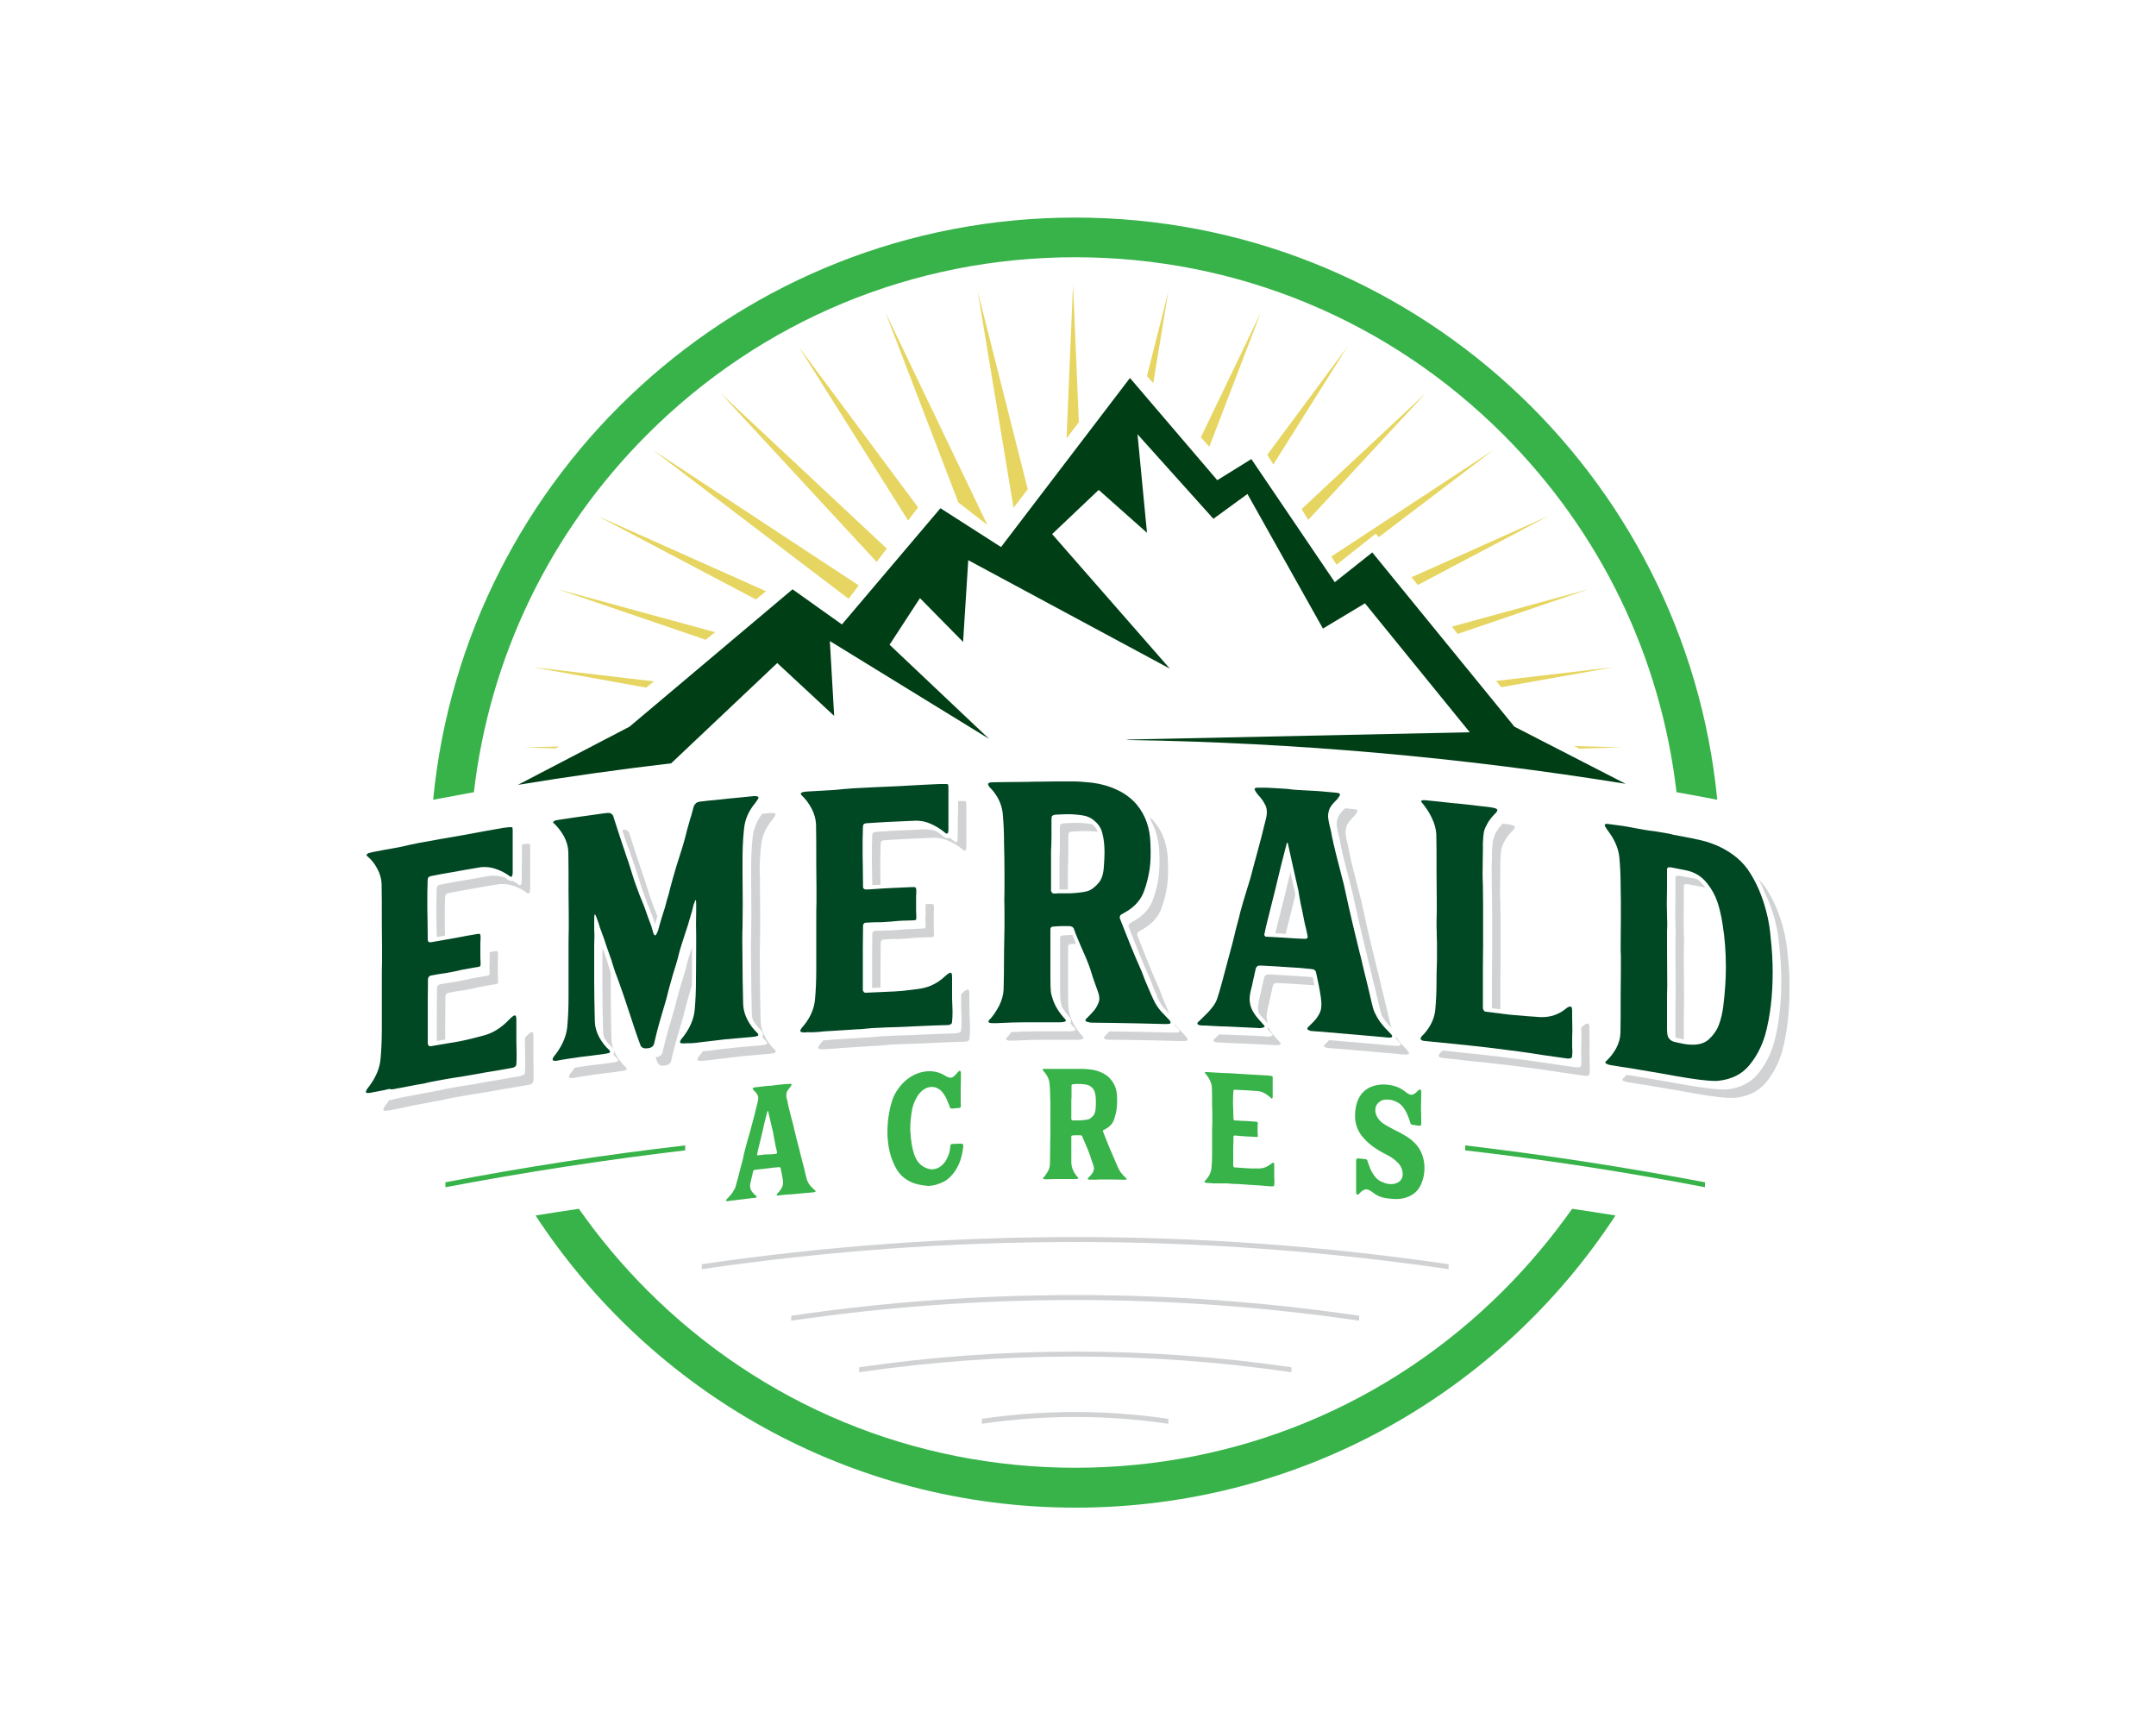 <?xml version="1.0" encoding="utf-8"?>
<!-- Generator: Adobe Illustrator 27.3.1, SVG Export Plug-In . SVG Version: 6.00 Build 0)  -->
<svg version="1.1" id="Layer_1" xmlns="http://www.w3.org/2000/svg" xmlns:xlink="http://www.w3.org/1999/xlink" x="0px" y="0px"
	 viewBox="0 0 1000 800" style="enable-background:new 0 0 1000 800;" xml:space="preserve">
<style type="text/css">
	.Arched_x0020_Green{fill:url(#SVGID_1_);stroke:#FFFFFF;stroke-width:0.25;stroke-miterlimit:1;}
	.st0{opacity:0;fill:#FFFFFF;}
	.st1{fill:#D0D2D3;}
	.st2{fill:#37B34A;}
	.st3{fill:#E6D560;}
	.st4{fill:#003E15;}
	.st5{fill:#004723;}
</style>
<linearGradient id="SVGID_1_" gradientUnits="userSpaceOnUse" x1="0" y1="800" x2="0.707" y2="799.293">
	<stop  offset="0" style="stop-color:#1EAB4B"/>
	<stop  offset="0.983" style="stop-color:#19361A"/>
</linearGradient>
<rect class="st0" width="1000" height="800"/>
<g>
	<g>
		<path class="st1" d="M671.9,588.6c-114.9-16.8-231.5-16.8-346.4,0c0-0.8,0-1.5,0-2.3c114.9-16.8,231.5-16.8,346.4,0
			C671.9,587,671.9,587.8,671.9,588.6z"/>
		<path class="st1" d="M630.4,612.5c-87.4-12.8-176.1-12.8-263.4,0c0-0.8,0-1.5,0-2.3c87.4-12.8,176.1-12.8,263.4,0
			C630.4,611,630.4,611.7,630.4,612.5z"/>
		<path class="st1" d="M599,636.4c-66.5-9.7-134-9.7-200.5,0c0-0.8,0-1.5,0-2.3c66.5-9.7,134-9.7,200.5,0
			C599,634.9,599,635.6,599,636.4z"/>
		<path class="st1" d="M541.9,660.3c-28.7-4.2-57.8-4.2-86.5,0c0-0.8,0-1.5,0-2.3c28.7-4.2,57.8-4.2,86.5,0
			C541.9,658.8,541.9,659.5,541.9,660.3z"/>
	</g>
	<g>
		<path class="st2" d="M697.3,598.5c-53,53-123.5,82.2-198.5,82.2s-145.5-29.2-198.5-82.2c-11.8-11.8-22.4-24.5-31.8-37.9
			c-6.7,1-13.4,2-20.1,3.1c53.4,81.6,145.6,135.5,250.5,135.5c104.8,0,197-53.9,250.4-135.5c-6.7-1.1-13.4-2.1-20.1-3.1
			C719.7,574,709.1,586.7,697.3,598.5z"/>
		<path class="st2" d="M300.2,201.5c53-53,123.5-82.2,198.5-82.2s145.5,29.2,198.5,82.2c45.3,45.3,73.1,103.2,80.4,165.9
			c6.3,1.1,12.6,2.3,18.9,3.5c-14.7-151.5-142.4-270-297.8-270c-155.4,0-283.1,118.5-297.8,270c6.3-1.2,12.6-2.3,18.9-3.5
			C227.1,304.7,255,246.7,300.2,201.5z"/>
		<polygon class="st3" points="557,202.8 560.9,207.2 584.8,144.9 		"/>
		<polygon class="st3" points="532,174.4 534.9,177.7 541.9,135.2 		"/>
		<polygon class="st3" points="470.1,235.5 476.7,226.9 453.5,135.2 		"/>
		<polygon class="st3" points="494.7,203.3 500.4,195.8 497.7,131.9 		"/>
		<polygon class="st3" points="406.6,260.6 411.3,254.4 334.1,182.2 		"/>
		<polygon class="st3" points="421.2,241.4 425.8,235.3 370.4,160.7 		"/>
		<polygon class="st3" points="444.5,233 458,243.5 410.7,144.9 		"/>
		<polygon class="st3" points="393.6,277.7 398.3,271.5 302.7,208.6 		"/>
		<polygon class="st3" points="730.1,346 732.6,347.2 752.3,346.6 		"/>
		<polygon class="st3" points="693.9,315.8 696.3,318.7 748.5,309.4 		"/>
		<polygon class="st3" points="654.7,267.7 657.6,271.3 718.2,239.3 		"/>
		<polygon class="st3" points="617.5,258.1 619.9,261.9 638.1,247.5 639.5,249.1 692.8,208.6 		"/>
		<polygon class="st3" points="603.7,236.1 606.8,241.1 661.4,182.2 		"/>
		<polygon class="st3" points="587.8,210.9 590.6,215.4 625,160.7 		"/>
		<polygon class="st3" points="673.4,290.6 676.1,294 737,273.2 		"/>
		<polygon class="st3" points="350.6,278 355.3,274.2 277.2,239.3 		"/>
		<polygon class="st3" points="299.7,318.9 303.3,316 247,309.4 		"/>
		<polygon class="st3" points="257.7,347.1 259.3,346.2 243.1,346.6 		"/>
		<polygon class="st3" points="327.3,296.7 331.7,293.2 258.5,273.2 		"/>
		<path class="st4" d="M360.5,307.5l26.4,24.5l-2-34.7l73.9,45.4L412.6,299l14.1-21.6l20,20.3l2.4-37.9l93.5,50.3l-54.6-62.4
			l21.6-20.5l22.4,19.9l-4.4-45.7l35.2,39.2l15.8-11.5l35,62.4l19.5-11.7l48.6,59.8l-159.5,3.4l1.7,0.2c77,1.2,153.9,8,230.1,20.3
			l-51.6-26.5l-65.9-80.8L619.1,270l-38.7-57.1l-15.8,9.8l-40.5-47.4l-59.8,78.4l-28.1-18l-45.7,53.9l-22.9-16.3l-75.6,63.7
			l-51.8,27c23.6-3.9,47.3-7.2,71.1-10L360.5,307.5z"/>
	</g>
	<g>
		<g>
			<path class="st2" d="M317.8,531.2c-37.2,4.3-74.3,10-111.2,17.1c0,0.8,0,1.5,0,2.3c36.9-7,74-12.7,111.2-17.1
				C317.8,532.8,317.8,532,317.8,531.2z"/>
			<path class="st2" d="M790.8,548.3c-36.9-7-74-12.7-111.2-17.1c0,0.8,0,1.5,0,2.3c37.2,4.3,74.3,10,111.2,17.1
				C790.8,549.8,790.8,549.1,790.8,548.3z"/>
		</g>
	</g>
	<g>
		<g>
			<path class="st1" d="M227.1,450.1c0,0.3,0,0.6,0,0.9c0,0.2,0,0.4,0,0.6c0,0.5-0.3,0.8-1,0.9c-0.8,0.1-1.6,0.3-2.4,0.4
				c-1.7,0.3-3.4,0.6-5,0.9c-1.7,0.4-4.3,0.9-7.8,1.6c-1.5,0.2-3.7,0.5-6.8,1.1c-0.4,0.1-0.7,0.3-1,0.6c-0.3,0.3-0.4,0.7-0.4,1.1
				c0,3.6-0.1,7.2-0.1,10.8c0,4.2,0,8.4,0,12.7c0,0.4,0,0.8,0,1.1c1.3-0.2,2.6-0.5,3.9-0.7c0-3.1,0-6.1,0-9.2
				c0-3.6,0.1-7.2,0.1-10.8c0-0.4,0.1-0.7,0.4-1.1c0.3-0.3,0.6-0.5,1-0.6c3.1-0.6,5.3-0.9,6.8-1.1c3.6-0.6,6.2-1.2,7.8-1.6
				c1.7-0.3,3.4-0.6,5-0.9c0.8-0.1,1.6-0.3,2.4-0.4c0.7-0.1,1-0.4,1-0.9c0-0.2,0-0.4,0-0.6c0-0.3,0-0.6,0-0.9
				c-0.1-0.9-0.1-2.1-0.1-3.7c0-1.8,0-3.6,0-5.4c0.1-0.6,0.1-1.5,0.1-2.7c0-0.1-0.1-0.3-0.1-0.6c-0.1-0.3-0.2-0.5-0.4-0.5
				c-0.3,0-0.7,0-1.3,0.1c-0.7,0.1-1.4,0.3-2.1,0.4c0,1.6,0,3.2,0,4.8C227,448,227,449.2,227.1,450.1z"/>
			<path class="st1" d="M247.4,480.6c0-1.4-0.2-2-0.7-2c-0.5,0.1-1.3,0.7-2.5,1.9c-0.2,0.2-0.4,0.4-0.7,0.7c0,1.7,0,3.4,0,5.2
				c0,2,0.1,4,0.1,5.9c0,0.3,0,0.7,0,1c0,1.7-0.1,2.9-0.1,3.7c0,0.8-0.2,1.3-0.7,1.5c-0.3,0.2-0.8,0.4-1.6,0.6
				c-3.7,0.6-7.4,1.2-11.1,1.9c-3.6,0.6-7.2,1.2-10.8,1.9c-3.6,0.5-7.7,1.2-12.6,2.1c-1.8,0.4-3.5,0.8-5.3,1.1c-0.1,0-0.2,0-0.3,0.1
				c-0.7,0.1-1.5,0.3-2.2,0.4c-0.9,0.2-1.9,0.4-2.8,0.5c-3.2,0.6-6.3,1.2-9.5,1.8c-0.6,0.1-1.2,0.2-1.8,0.4c-1.8,0.4-3.2,0.8-4.3,1
				c-0.3,0.5-0.7,1-1.1,1.6c-1.1,1.3-1.6,2.2-1.6,2.7c0,0.6,1,0.7,3.1,0.3c0.9-0.2,1.9-0.4,3.1-0.6c1.2-0.2,2.8-0.5,4.7-1
				c0.6-0.1,1.2-0.2,1.8-0.4c3.1-0.6,6.3-1.2,9.5-1.8c0.9-0.2,1.9-0.4,2.8-0.5c0.7-0.1,1.5-0.3,2.2-0.4c0.1,0,0.2,0,0.3-0.1
				c1.8-0.4,3.5-0.8,5.3-1.1c4.8-0.9,9-1.6,12.6-2.1c3.6-0.6,7.2-1.3,10.8-1.9c3.7-0.6,7.4-1.2,11.1-1.9c0.8-0.1,1.3-0.3,1.6-0.6
				c0.5-0.2,0.7-0.7,0.7-1.5c0.1-0.8,0.1-2.1,0.1-3.7c0-0.3,0-0.7,0-1c0-2-0.1-4-0.1-5.9C247.4,487.1,247.4,483.9,247.4,480.6z"/>
			<path class="st1" d="M242,406.6c0,0.4,0,0.8,0,1.2c0,0.9-0.1,1.5-0.1,1.8c-0.1,0.5-0.3,0.8-0.5,0.9c-0.2,0.1-0.5,0.1-0.7-0.1
				c-0.9-0.7-1.9-1.3-3-1.9c-0.2,0-0.4,0.1-0.5,0.1c-0.6,0-1.1-0.2-1.6-0.6c-0.5-0.4-1.1-0.7-1.6-1.1c-2.3-0.7-4.6-1-6.9-0.7
				c-4.4,0.8-8.8,1.5-13.2,2.3c-1.7,0.3-3.5,0.6-5.2,0.9c-1.5,0.3-3.1,0.6-4.6,0.9c-1,0.2-1.5,0.7-1.5,1.5c-0.1,0.7-0.1,1.7-0.1,3
				c-0.1,1.5-0.1,3.8-0.1,6.7c0,3.1,0,6.1,0.1,9.1c0,1.3,0.1,2.7,0.1,4c0.4-0.1,0.7-0.1,1.1-0.2c0.9-0.2,1.8-0.3,2.7-0.5
				c-0.1-2.8-0.1-5.7-0.1-8.5c0-3,0-5.2,0.1-6.7c0-1.3,0-2.3,0.1-3c0-0.8,0.5-1.3,1.5-1.5c1.5-0.3,3.1-0.6,4.6-0.9
				c1.7-0.3,3.5-0.6,5.2-0.9c4.4-0.8,8.8-1.6,13.2-2.3c2.4-0.3,4.7-0.1,7.1,0.7c2.4,0.8,4.5,1.9,6.5,3.4c0.2,0.2,0.4,0.2,0.7,0.1
				c0.2-0.1,0.4-0.4,0.5-0.9c0.1-0.3,0.1-0.9,0.1-1.8c0-0.4,0-0.8,0-1.2c0-3.4,0-6.9,0-10.3c0-2.3,0-4.7,0-7c0-0.8-0.1-1.3-0.1-1.5
				c-0.1-0.3-0.4-0.4-1-0.3c-0.1,0-0.2,0-0.3,0c-0.8,0.1-1.6,0.2-2.4,0.3c0,1.5,0,3,0,4.5C242,399.8,242,403.2,242,406.6z"/>
			<path class="st1" d="M280.9,443.6l-1.4-4c0,0.8,0,1.6-0.1,2.4c0,2,0,4.1,0,6.1c0,3.7,0,7.3,0,11c0,4.4,0.1,10.6,0.3,18.7
				c0,1.2,0.2,2.3,0.5,3.5c1,1.6,2.2,3,3.6,4.3l0.1,0.1l0.1,0.1c0.9,1.1,0.9,2.1,0.7,2.8c0,0.1-0.1,0.3-0.2,0.4
				c0.6,0.7,1.2,1.4,1.9,2c0.6,0.7,0.4,1.2-0.4,1.4c-0.4,0.2-1.1,0.3-2.1,0.4c-4.9,0.7-8.5,1.1-11,1.4c-2.4,0.3-4.6,0.7-6.4,1
				c-0.3,0.5-0.7,1-1,1.5c-1.1,1.3-1.6,2.1-1.6,2.6c0,0.6,0.7,0.8,2.1,0.6c0,0,0.1,0,0.1,0c2.4-0.5,5.9-1,10.7-1.7
				c2.5-0.3,6.1-0.7,11-1.4c1-0.1,1.7-0.3,2.1-0.4c0.9-0.2,1-0.7,0.4-1.4c-1.9-1.7-3.4-3.7-4.7-6c-1.2-2.3-1.9-4.6-2-7.1
				c-0.2-8.1-0.3-14.4-0.3-18.7c0-3.7,0-7.3,0-11c0-0.3,0-0.7,0-1c-1-3.1-1.4-4.3-1.5-4.8L280.9,443.6z"/>
			<path class="st1" d="M321,439.2c-0.3,1.1-0.7,2.1-1,3.1c-0.5,1.5-0.9,2.9-1.2,4.1c-0.3,1.3-0.8,3-1.4,5.2
				c-0.6,2.1-1.2,3.8-1.6,5.2c-0.5,1.9-1.1,3.8-1.6,5.7c-0.4,1.7-0.9,3.4-1.3,5.1c-1,3.4-2,6.8-3,10.2c-0.4,1.6-0.9,3.2-1.3,4.8
				c-0.4,1.8-0.9,3.6-1.3,5.4c-0.1,0.6-0.4,1.1-0.9,1.5c-0.5,0.4-1,0.6-1.6,0.7c-0.2,0-0.5,0.1-0.7,0.1c0,0,0,0.1,0,0.1
				c0.3,0.9,0.6,1.7,0.9,2.4c0.2,0.5,0.5,0.9,1,1.1c0.4,0.3,1,0.4,1.6,0.3c0.4,0,0.8-0.1,1.2-0.1c0.6-0.1,1.1-0.3,1.6-0.7
				c0.5-0.4,0.8-0.9,0.9-1.5c0.4-1.8,0.9-3.6,1.3-5.4c0.4-1.6,0.9-3.2,1.3-4.8c1-3.4,2-6.8,3-10.2c0.4-1.7,0.9-3.4,1.3-5.1
				c0.5-1.9,1.1-3.8,1.6-5.7c0.3-1,0.6-2.2,1.1-3.6c0-0.8,0-1.5,0-2.3C321,451.2,321,446,321,439.2z"/>
			<path class="st1" d="M292.8,397c0.5,1.4,0.9,2.6,1.2,3.6c0.7,1.8,1.5,4.3,2.5,7.6c1.1,3.4,1.8,5.6,2.2,6.6
				c0.9,2.6,2.1,5.7,3.7,9.5c0.5,1.4,1,2.8,1.5,4.2l0.6-2.2c0.1-0.5,0.3-0.9,0.4-1.4c-0.9-2.3-1.7-4.4-2.4-6.2
				c-0.4-0.9-1.1-3.1-2.2-6.6c-1-3.2-1.8-5.8-2.5-7.6c-0.3-1-0.7-2.1-1.2-3.6c-0.5-1.4-1.1-3.2-1.8-5.4c-1-3.1-2-6.2-3-9.3
				c-0.2-0.5-0.5-0.8-1-1.1c-0.4-0.3-1-0.4-1.6-0.3c-0.2,0-0.4,0.1-0.6,0.1c0.7,2.2,1.4,4.5,2.2,6.7
				C291.7,393.7,292.3,395.5,292.8,397z"/>
			<path class="st1" d="M352.4,400.6c0.1-2.9,0.3-5.7,0.6-8.4c0.4-4.3,2.1-8.3,5.2-12c1-1.3,1.5-2.1,1.5-2.5c0-0.6-1-0.8-3.1-0.6
				c-1,0.1-2.1,0.2-3.1,0.3c-2.5,3.4-4,7-4.4,10.9c-0.3,2.7-0.5,5.5-0.6,8.4c-0.1,2.9-0.1,4.8-0.1,5.7c0,1.8,0,3.7,0,5.5
				c0,5.2,0.1,10.4,0.1,15.6c0,3.5-0.1,7-0.1,10.4c-0.1,1.6-0.1,3.6-0.1,6.1c0,3.7,0.1,7.3,0.1,11c0,4.4,0.1,10.6,0.3,18.7
				c0,1.2,0.2,2.4,0.6,3.6c1,1.6,2.2,3.1,3.6,4.4l0.1,0.1l0.1,0.1c0.9,1.2,0.9,2.2,0.6,2.8c0,0.1-0.1,0.2-0.1,0.3
				c0.6,0.7,1.2,1.4,1.9,2.1c0.6,0.7,0.4,1.2-0.6,1.4c-0.4,0.1-1,0.2-1.9,0.3c-4.2,0.3-8.4,0.7-12.5,1.1c-4,0.4-8,0.9-11.9,1.4
				c-0.9,0.1-1.8,0.2-2.7,0.3c-0.3,0.4-0.5,0.8-0.8,1.2c-1.1,1.2-1.6,2.1-1.6,2.6c0,0.6,1,0.8,3.1,0.5c2-0.2,4-0.4,6-0.7
				c4-0.5,8-0.9,11.9-1.4c4.2-0.4,8.4-0.7,12.5-1.1c0.9-0.1,1.5-0.2,1.9-0.3c1-0.2,1.2-0.7,0.6-1.4c-1.9-1.8-3.5-3.9-4.7-6.2
				c-1.2-2.3-1.9-4.7-2-7.2c-0.2-8.1-0.3-14.4-0.3-18.7c0-3.7-0.1-7.3-0.1-11c0-2.5,0-4.5,0.1-6.1c0-3.5,0.1-7,0.1-10.4
				c0-5.2-0.1-10.4-0.1-15.6c0-1.8,0-3.7,0-5.5C352.3,405.4,352.3,403.5,352.4,400.6z"/>
			<path class="st1" d="M449.6,461c0-1.4-0.3-2.1-0.7-2.1c-0.5,0-1.3,0.5-2.5,1.6c-0.2,0.2-0.4,0.4-0.6,0.5c0,1.9,0,3.8,0,5.7
				c0.1,2,0.1,4,0.2,6c0,0.3,0,0.7,0,1c0,1.7-0.1,2.9-0.2,3.7c0,0.8-0.3,1.3-0.7,1.4c-0.3,0.2-0.8,0.3-1.6,0.4
				c-3.7,0.1-7.5,0.3-11.2,0.4c-3.6,0.2-7.3,0.3-10.9,0.5c-3.6,0.1-7.8,0.2-12.7,0.5c-1.8,0.2-3.6,0.3-5.4,0.5c-0.1,0-0.2,0-0.3,0
				c-0.7,0-1.5,0.1-2.2,0.1c-0.9,0.1-1.9,0.1-2.8,0.2c-3.2,0.2-6.4,0.4-9.6,0.6c-0.6,0-1.2,0.1-1.8,0.1c-2,0.2-3.6,0.4-4.8,0.4
				c0,0,0,0,0,0c-0.2,0.3-0.4,0.6-0.7,0.9c-1.1,1.2-1.6,2-1.6,2.5c0,0.6,1,0.8,3.1,0.7c0.9-0.1,1.9-0.1,3.1-0.2
				c1.2,0,2.8-0.2,4.8-0.4c0.6,0,1.2-0.1,1.8-0.1c3.2-0.2,6.4-0.4,9.6-0.6c0.9-0.1,1.9-0.1,2.8-0.2c0.7,0,1.5-0.1,2.2-0.1
				c0.1,0,0.2,0,0.3,0c1.8-0.2,3.6-0.3,5.4-0.5c4.9-0.3,9.1-0.4,12.7-0.5c3.6-0.2,7.3-0.3,10.9-0.5c3.7-0.2,7.5-0.3,11.2-0.4
				c0.8,0,1.3-0.1,1.6-0.4c0.5-0.1,0.7-0.6,0.7-1.4c0.1-0.8,0.2-2,0.2-3.7c0-0.3,0-0.7,0-1c-0.1-2-0.1-4-0.2-6
				C449.6,467.4,449.6,464.2,449.6,461z"/>
			<path class="st1" d="M444.2,386.8c0,0.4,0,0.8,0,1.2c0,0.9-0.1,1.5-0.1,1.8c-0.1,0.5-0.3,0.8-0.5,0.8c-0.3,0.1-0.5,0-0.7-0.2
				c-0.8-0.7-1.6-1.3-2.5-1.9c-0.1,0-0.2,0.1-0.3,0.1c-0.2,0.1-0.4,0.1-0.6,0.1c-0.7,0-1.3-0.3-1.8-0.7c-1.2-1-2.4-1.9-3.7-2.6
				c-1.6-0.5-3.2-0.8-4.8-0.8c-4.4,0.2-8.9,0.4-13.3,0.6c-1.7,0.1-3.5,0.2-5.2,0.3c-1.5,0.1-3.1,0.2-4.6,0.3c-1,0.1-1.5,0.5-1.5,1.3
				c-0.1,0.7-0.1,1.7-0.1,3c-0.1,1.5-0.1,3.7-0.1,6.7c0,3.1,0,6.1,0.1,9.2c0,1.5,0.1,3,0.1,4.5c0.5,0,0.9-0.1,1.4-0.1
				c0.8,0,1.6-0.1,2.4-0.1c0-0.1,0-0.3,0-0.4c-0.1-3-0.1-6.1-0.1-9.2c0-3,0-5.2,0.1-6.7c0-1.3,0-2.3,0.1-3c0-0.8,0.5-1.2,1.5-1.3
				c1.5-0.1,3.1-0.2,4.6-0.3c1.7-0.1,3.5-0.2,5.2-0.3c4.4-0.2,8.9-0.4,13.3-0.6c2.4,0,4.8,0.5,7.2,1.6c2.4,1.1,4.6,2.5,6.6,4.2
				c0.2,0.2,0.4,0.3,0.7,0.2c0.2-0.1,0.4-0.3,0.5-0.8c0.1-0.3,0.1-0.9,0.1-1.8c0-0.4,0-0.8,0-1.2c0-3.4,0-6.9,0-10.3
				c0-2.3,0-4.7,0-7c0-0.8-0.1-1.3-0.1-1.5c-0.1-0.3-0.4-0.4-1-0.4c-0.1,0-0.2,0-0.3,0c-0.8,0-1.6,0-2.4,0c0,1.7,0,3.3,0,5
				C444.2,379.9,444.2,383.3,444.2,386.8z"/>
			<path class="st1" d="M429.3,428.3c0,0.3,0,0.6,0,0.9c0,0.2,0,0.4,0,0.6c0,0.5-0.4,0.8-1,0.8c-0.8,0-1.6,0.1-2.4,0.1
				c-1.7,0.1-3.4,0.2-5.1,0.2c-1.7,0.2-4.3,0.4-7.9,0.6c-1.5,0-3.8,0.1-6.9,0.2c-0.4,0-0.7,0.2-1,0.4c-0.3,0.3-0.4,0.6-0.4,1
				c0,3.6-0.1,7.2-0.1,10.7c0,4.2,0,8.4,0,12.7c0,0.6,0,1.1,0,1.7c1.3-0.1,2.6-0.1,3.9-0.2c0-3.4,0-6.8,0-10.2
				c0-3.6,0.1-7.2,0.1-10.7c0-0.4,0.1-0.7,0.4-1c0.3-0.3,0.6-0.4,1-0.4c3.1-0.2,5.4-0.3,6.9-0.2c3.6-0.2,6.2-0.4,7.9-0.6
				c1.7-0.1,3.4-0.2,5.1-0.2c0.8,0,1.6-0.1,2.4-0.1c0.7,0,1-0.3,1-0.8c0-0.2,0-0.4,0-0.6c0-0.3,0-0.6,0-0.9
				c-0.1-0.9-0.1-2.1-0.1-3.7c0-1.8,0-3.6,0-5.4c0.1-0.6,0.1-1.5,0.1-2.7c0-0.1-0.1-0.3-0.1-0.6c-0.1-0.3-0.3-0.5-0.4-0.6
				c-0.3-0.1-0.7-0.1-1.3-0.1c-0.7,0-1.4,0.1-2.1,0.1c0,1.8,0,3.5,0,5.3C429.1,426.2,429.2,427.4,429.3,428.3z"/>
			<path class="st1" d="M547.9,478.4c-1.2-1.2-2.1-2.3-2.9-3.4c0,0.1-0.1,0.3-0.2,0.4c0.6,0.6,1.1,1.1,1.7,1.7
				c0.3,0.3,0.5,0.6,0.5,1c0.1,0.4-0.1,0.6-0.5,0.7c-0.6,0.1-1.5,0.1-2.8,0.1c-7.6-0.2-15.3-0.4-22.9-0.5c-2.1,0-4.1,0-6.2-0.1
				c-0.7,0.7-1.4,1.5-2.3,2.4c-0.5,0.6-0.3,1,0.6,1.3c0.3,0.1,0.9,0.2,1.9,0.2c0.3,0,0.7,0,1,0c2.9,0,5.9,0.1,8.8,0.1
				c7.6,0.1,15.3,0.3,22.9,0.5c1.3,0,2.2,0,2.8-0.1c0.4-0.1,0.6-0.3,0.5-0.7c0-0.3-0.2-0.7-0.5-1
				C549.6,480.1,548.7,479.2,547.9,478.4z"/>
			<path class="st1" d="M495.3,410.6c0-2.8,0-5.7,0-8.5c0.1-1.4,0.2-3.5,0.2-6.3c0-1.8,0-3.6,0-5.4c0-0.9,0-1.8,0-2.7
				c0-0.8,0.1-1.3,0.3-1.5c0.5-0.4,1.1-0.6,1.8-0.6c1.6-0.1,3.3-0.1,4.9-0.2c2.4,0,4.6,0.1,6.6,0.4c-0.5-1.3-1.2-2.4-2.3-3.3l0,0
				l0,0c-0.1-0.1-0.3-0.2-0.4-0.3c0,0,0,0,0,0c-2.3-0.4-4.9-0.6-7.8-0.6c-1.6,0.1-3.3,0.1-4.9,0.2c-0.7,0-1.3,0.2-1.8,0.6
				c-0.2,0.2-0.3,0.7-0.3,1.5c0,0.9,0,1.8,0,2.7c0,1.8,0,3.6,0,5.4c0,2.8-0.1,4.9-0.2,6.3c0,2.8,0,5.7,0,8.5c0,1.9,0,3.8,0,5.7
				c1.3,0,2.6,0,3.9,0C495.3,411.8,495.3,411.2,495.3,410.6z"/>
			<path class="st1" d="M497.6,434L497.6,434l-0.1-0.4c-0.3,0-0.7,0-1,0c-1.1,0.1-2.3,0.1-3.4,0.2c-0.4,0-0.7,0.1-1,0.3
				c-0.3,0.2-0.4,0.5-0.4,0.9c0,2.3,0,4.6,0,6.9c0,3.9,0,7.8,0,11.8c0,1.3,0,2.7,0,4c0,3.1,0,5.1,0.2,6.2c0.1,0.9,0.3,2,0.7,3.2
				c0.9,1.5,2,3,3.3,4.4c1,1,1,2,0.8,2.6c0,0.2-0.1,0.4-0.2,0.5c0.6,0.7,1.2,1.5,1.9,2.2c0.6,0.6,0.5,1-0.4,1.3
				c-0.4,0.1-1,0.2-1.9,0.2c-5.4,0-10.8,0-16.2,0c-2,0-4,0.1-6,0.1c-1.2,0.1-2.8,0.2-4.8,0.2c-0.7,0.9-1.3,1.8-2.1,2.6
				c-0.6,0.6-0.4,1.1,0.4,1.3c0.4,0.1,1,0.1,1.9,0.1c0.4,0,0.8,0,1.2,0c3.2-0.1,5.6-0.2,7.2-0.3c2,0,4-0.1,6-0.1
				c5.4,0,10.8,0,16.2,0c0.9,0,1.5-0.1,1.9-0.2c0.9-0.3,1-0.7,0.4-1.3c-2.7-2.9-4.6-5.9-5.7-9.2c-0.5-1.4-0.8-2.6-0.9-3.6
				c-0.1-1-0.2-3.1-0.2-6.2c0-1.3,0-2.7,0-4c0-3.9,0-7.8,0-11.8c0-2.3,0-4.6,0-6.9c0-0.4,0.2-0.7,0.4-0.9c0.3-0.2,0.6-0.3,1-0.3
				c0.7,0,1.5-0.1,2.2-0.1C498.4,435.8,497.9,434.6,497.6,434L497.6,434z"/>
			<path class="st1" d="M537.7,395.3c0.2,4.7,0.1,8.6-0.4,11.9c-0.5,3.3-1.3,6.6-2.5,9.9c-1.4,4-4.2,7.3-8.5,9.8
				c-0.7,0.4-1.4,0.8-2.1,1.2c-0.4,0.2-0.7,0.5-0.7,1c-0.1,0.4-0.1,0.9,0.2,1.3c1.6,4,3.2,8.1,4.8,12.1c0.7,1.8,1.5,3.5,2.2,5.3
				c1,2.3,2,4.6,3,6.9c0.5,1.4,1.1,2.8,1.6,4.2c0.7,1.6,1.3,3,1.8,4.3c0.2,0.4,0.3,0.7,0.5,1c0.8,1.5,2.1,3.2,3.9,5l0.9,0.9
				c-0.8-1.8-1.9-4.2-3.1-7.3c-0.5-1.4-1.1-2.8-1.6-4.2c-1-2.3-2-4.6-3-6.9c-0.7-1.8-1.5-3.5-2.2-5.3c-1.6-4.1-3.2-8.1-4.8-12.1
				c-0.2-0.4-0.3-0.8-0.2-1.3c0.1-0.4,0.3-0.8,0.7-1c0.7-0.4,1.4-0.8,2.1-1.2c4.3-2.5,7.1-5.8,8.5-9.8c1.2-3.3,2-6.7,2.5-9.9
				c0.5-3.3,0.6-7.2,0.4-11.9c-0.2-7.3-2.3-13.3-6.4-18.2c-0.6-0.8-1.3-1.5-2.1-2.1c0.3,0.7,0.6,1.3,0.8,2
				C536.2,385.1,537.5,389.9,537.7,395.3z"/>
			<path class="st1" d="M598.3,405.3c-0.9,3.7-1.8,7.4-2.7,11.2c-1.4,5.4-2.7,10.9-4.1,16.3c1.1,0.1,2.2,0.1,3.3,0.2
				c0.5,0,1,0.1,1.5,0.1c1.1-4.2,2.1-8.5,3.2-12.7c0.4-1.8,0.9-3.6,1.3-5.3c-0.1-0.7-0.2-1.3-0.3-1.8l-2-8.9
				C598.4,404.8,598.4,405.1,598.3,405.3z"/>
			<path class="st1" d="M650.2,484.4c-1-1.1-1.9-2.2-2.6-3.4c0,0.1-0.1,0.4-0.2,0.6c0.9,1,1.6,1.7,2,2.2c0.2,0.2,0.3,0.4,0.2,0.7
				c-0.1,0.2-0.3,0.4-0.7,0.5c-0.4,0.1-1.1,0-2.1,0c-2.6-0.2-5.2-0.5-7.8-0.7c-4.7-0.4-9.4-0.8-14-1.2c-1.5-0.1-3.1-0.2-4.6-0.4
				c-1.3-0.1-2.6-0.2-3.9-0.3c-1.2,1.2-1.9,1.9-2.2,2.1c-0.2,0.2-0.3,0.4-0.2,0.7c0,0.3,0.3,0.4,0.8,0.6c0.4,0.1,1,0.2,1.9,0.3
				c0.4,0,0.8,0.1,1.2,0.1c2.1,0.1,4.2,0.3,6.3,0.5c1.5,0.1,3.1,0.2,4.6,0.4c4.7,0.4,9.4,0.8,14,1.2c2.6,0.2,5.2,0.5,7.8,0.7
				c1,0.1,1.7,0.1,2.1,0c0.4-0.1,0.6-0.2,0.7-0.5c0-0.2,0-0.5-0.2-0.7C652.7,487,651.7,485.9,650.2,484.4z"/>
			<path class="st1" d="M588.1,476.9c0,0.1-0.1,0.2-0.2,0.3c1,1.1,1.6,1.8,2,2.2c0.3,0.2,0.4,0.4,0.3,0.7c-0.1,0.2-0.4,0.4-0.9,0.5
				c-0.6,0.2-1.2,0.2-1.9,0.1c-0.7-0.1-1.1-0.1-1.2-0.1c-3.5-0.2-7-0.4-10.5-0.5c-1.8-0.1-3.7-0.1-5.6-0.2c-1.3,0-2.8-0.1-4.6-0.2
				c-0.1,0.1-0.2,0.2-0.3,0.3c-0.7,0.7-1.4,1.3-2.1,2c-0.2,0.2-0.3,0.4-0.2,0.7c0.1,0.3,0.3,0.4,0.8,0.6c0.3,0.1,0.9,0.2,1.9,0.2
				c0.3,0,0.7,0,1,0c2.9,0.2,5.3,0.3,7.3,0.4c1.9,0,3.8,0.1,5.6,0.2c3.5,0.2,7,0.3,10.5,0.5c0.1,0,0.5,0,1.2,0.1
				c0.7,0.1,1.3,0,1.9-0.1c0.5-0.1,0.8-0.2,0.9-0.5c0.1-0.2,0-0.5-0.3-0.7c-0.4-0.4-1.3-1.4-2.6-2.9c-1.3-1.4-2.2-2.9-2.9-4.4
				C588.3,476.2,588.2,476.6,588.1,476.9z"/>
			<path class="st1" d="M620.7,378.7c-0.5,1.3-0.7,2.4-0.7,3.4c0,1,0.2,2.2,0.5,3.6c0.3,1.4,0.6,2.5,0.8,3.3
				c0.5,3.1,1.7,8.3,3.6,15.6c0.8,3.1,1.6,6.2,2.4,9.3c0.5,2.3,1.2,5.5,2.1,9.6c0.9,4,1.6,7.1,2.1,9.1c1,4.3,2.1,8.5,3.1,12.8
				c0.4,1.5,0.8,3.3,1.3,5.3c0.4,2,1.1,4.6,1.9,7.8c0.7,2.9,1.1,4.6,1.2,5c0.8,3.7,1.5,6.2,1.9,7.6c0.9,1.4,1.9,2.8,3.1,4.1
				c0.6,0.6,1,1.1,1.5,1.6c-0.2-0.5-0.4-1-0.5-1.5c-0.4-1.3-1-4-1.9-7.9c-0.1-0.4-0.5-2.1-1.2-5c-0.8-3.1-1.4-5.7-1.9-7.8
				c-0.4-2-0.9-3.8-1.3-5.3c-1-4.3-2.1-8.5-3.1-12.8c-0.5-2-1.2-5.1-2.1-9.1c-0.9-4-1.6-7.2-2.1-9.6c-0.8-3.1-1.6-6.2-2.4-9.3
				c-1.9-7.3-3.1-12.5-3.6-15.6c-0.2-0.8-0.5-1.9-0.8-3.3c-0.3-1.4-0.5-2.6-0.5-3.6c0-1,0.2-2.1,0.7-3.4c0.6-1.2,1.7-2.6,3.3-4.1
				c1-1.2,1.5-2,1.5-2.3c0-0.4-0.2-0.7-0.7-0.8c-0.4-0.1-1.3-0.2-2.5-0.3c-0.8-0.1-1.7-0.2-2.5-0.2
				C622.3,376.3,621.3,377.6,620.7,378.7z"/>
			<path class="st1" d="M602.2,452.7c-4.4-0.3-8.9-0.5-13.3-0.8c-0.2,0-0.5,0-0.7,0c-0.8,0-1.4,0.4-1.8,1.2c-0.4,1.8-0.7,3.1-0.9,4
				c-0.2,0.9-0.4,1.5-0.4,1.8c-0.2,0.9-0.4,1.9-0.6,2.8c-0.7,2.3-1,4.3-1,5.8c0,0.7,0.1,1.5,0.3,2.3c0.4,0.5,0.8,1.1,1.3,1.6
				c1.3,1.4,2.1,2.3,2.5,2.8c0.2,0.1,0.3,0.3,0.4,0.4c-0.3-1.1-0.5-2.1-0.5-3.1c0-1.5,0.3-3.4,1-5.8c0.2-0.9,0.4-1.9,0.6-2.8
				c0.1-0.3,0.2-0.9,0.4-1.8c0.2-0.9,0.5-2.2,0.9-4c0.4-0.9,1-1.3,1.8-1.2c0.2,0,0.5,0,0.7,0c4.4,0.2,8.9,0.5,13.3,0.8
				c1.3,0.1,2.5,0.2,3.5,0.2l-0.8-3.7C607.3,453,605.1,452.9,602.2,452.7z"/>
			<path class="st1" d="M737.3,486c0-2.7-0.1-4.6-0.1-5.7c0-1.1,0-2.3,0-3.4c0-1.4-0.2-2.1-0.7-2.2c-0.6-0.1-1.4,0.3-2.5,1.3
				c-0.2,0.2-0.4,0.3-0.6,0.5c0.1,1.1,0.1,3,0.1,5.7c-0.1,1.5-0.1,3.7-0.1,6.7c0,0.1,0,0.2,0,0.3c0,0.5,0,1.1,0.1,1.9
				c0,0.8,0,1.6-0.1,2.6c0,0.6-0.2,1-0.7,1.2c-0.6,0.1-1.1,0.1-1.6,0.1c-3.8-0.5-7.5-1.1-11.3-1.6c-3.6-0.5-7.1-1.1-10.7-1.6
				c-4.7-0.6-9.3-1.2-14-1.8c-5.9-0.7-11.8-1.3-17.7-1.9c-2.8-0.3-5.5-0.6-8.3-0.9c-0.1,0.1-0.1,0.1-0.2,0.2c-1.1,1-1.6,1.7-1.6,2.2
				c0,0.6,0.7,1,2.1,1.1c4,0.4,8,0.8,11.9,1.3c5.9,0.6,11.8,1.2,17.7,1.9c4.7,0.6,9.3,1.2,14,1.8c3.6,0.5,7.1,1,10.7,1.6
				c3.8,0.5,7.5,1.1,11.3,1.6c0.5,0.1,1,0.1,1.6-0.1c0.5-0.2,0.7-0.6,0.7-1.2c0.1-1,0.1-1.8,0.1-2.6c-0.1-0.8-0.1-1.4-0.1-1.9
				c0-0.1,0-0.2,0-0.3C737.2,489.7,737.2,487.5,737.3,486z"/>
			<path class="st1" d="M692.4,390.3c-0.1,1.1-0.3,2.8-0.4,4.9c0,1.1,0,2.3,0,3.4c-0.1,1.5-0.2,3.8-0.1,7c0,4,0,7,0.1,9
				c0,3,0.1,6.1,0.1,9.1c0,6,0,12,0,18c0,3.6-0.1,7.2-0.1,10.9c0,4.2,0,8.3,0,12.5c0,0.8,0,1.7,0,2.5c1.1,0.1,2.2,0.3,3.3,0.4
				c0.2,0,0.4,0,0.6,0.1c0-3.9,0-7.7,0-11.6c0-3.6,0.1-7.2,0.1-10.9c0-6,0-12,0-18c0-3-0.1-6.1-0.1-9.1c-0.1-2-0.2-5-0.1-9
				c0-3.2,0.1-5.5,0.1-7c0-1.1,0-2.3,0-3.4c0.1-2.2,0.2-3.8,0.4-4.9c0.1-1.1,0.6-2.3,1.3-3.6c0.7-1.5,1.8-3.1,3.4-4.8
				c1.1-1,1.6-1.7,1.6-2.2c0-0.6-1-1-3.1-1.3c-0.9-0.1-1.7-0.2-2.6-0.3c-1.5,1.6-2.6,3.2-3.3,4.6C693,387.9,692.6,389.2,692.4,390.3
				z"/>
			<path class="st1" d="M829.2,443.1c-0.3-4.2-1-8.6-2.2-13c-1.7-6.4-4.1-12.2-7.4-17.4c-1.1-1.8-2.4-3.4-3.9-4.9
				c1,1.9,1.9,3.8,2.7,5.9c1.9,3.9,3.5,8,4.7,12.5c1.2,4.4,1.9,8.7,2.2,13c0.6,5.2,0.9,10.5,0.9,15.8c0,10.5-1.1,20.1-3.4,28.7
				c-1.6,5.5-4.1,10.3-7.5,14.4c-3.4,4.1-8.1,6.4-14,7.1c-3.8,0.3-10.4-0.5-19.7-2.1c-5.4-1-10.8-1.9-16.1-2.8c-2-0.3-4-0.7-5.9-1
				c-1.7-0.3-3.4-0.6-5.2-0.8c-0.5,0.6-1,1.2-1.6,1.7c-0.3,0.2-0.4,0.4-0.3,0.6c0.1,0.3,0.3,0.5,0.7,0.6c0.4,0.2,1,0.3,1.9,0.5
				c0.4,0.1,0.8,0.1,1.2,0.2c2.4,0.4,4.7,0.8,7.1,1.1c2,0.3,4,0.7,5.9,1c5.4,0.9,10.8,1.8,16.1,2.8c9.3,1.7,15.8,2.4,19.7,2.1
				c5.9-0.7,10.6-3,14-7.1c3.4-4.1,5.9-8.9,7.5-14.4c2.3-8.6,3.4-18.1,3.4-28.7C830.1,453.5,829.8,448.3,829.2,443.1z"/>
			<path class="st1" d="M779.8,406.3c-0.2,0-0.4-0.1-0.6-0.1c-0.7-0.1-1.2-0.1-1.6,0c-0.3,0.1-0.5,0.4-0.5,1c0,0.8,0,1.6,0,2.4
				c0,1.8,0,3.7,0,5.5c0,2.7-0.1,5.3-0.1,8c0,1.7,0.1,3.5,0.1,5.2c0,0.8,0,1.8,0.1,3.1c0,1.3,0,2.8-0.1,4.5c0,2.1,0,4.2,0,6.3
				c0,6.2,0.1,12.4,0.1,18.6c0,1.8-0.1,3.7-0.1,5.5c0,4.1,0,8.2,0,12.4c0,0.6,0,1.3,0,1.9c0,0.2,0,0.4,0,0.6
				c1.3,0.3,2.6,0.6,3.9,0.8c0-3.9,0-7.9,0-11.8c0-1.8,0.1-3.7,0.1-5.5c0-6.2-0.1-12.4-0.1-18.6c0-2.1,0-4.2,0-6.3
				c0.1-1.8,0.1-3.3,0.1-4.5c-0.1-1.2-0.1-2.3-0.1-3.1c0-1.7-0.1-3.5-0.1-5.2c0-2.7,0.1-5.3,0.1-8c0-1.8,0-3.7,0-5.5
				c0-0.8,0-1.6,0-2.4c0-0.6,0.2-0.9,0.5-1c0.3-0.1,0.9-0.1,1.6,0c0.2,0,0.4,0.1,0.6,0.1c2.1,0.4,4.1,0.8,6.1,1.2
				c0.4,0.1,0.8,0.2,1.2,0.3c-0.2-0.2-0.3-0.5-0.5-0.7c-1-1.3-2.1-2.4-3.2-3.2c-0.5-0.1-1-0.3-1.4-0.4
				C783.9,407.1,781.9,406.7,779.8,406.3z"/>
		</g>
		<g>
			<path class="st5" d="M182.6,505.1c3.1-0.6,6.3-1.2,9.5-1.8c0.9-0.2,1.9-0.4,2.8-0.5c0.7-0.1,1.5-0.3,2.2-0.4c0.1,0,0.2,0,0.3-0.1
				c1.8-0.4,3.5-0.8,5.3-1.1c4.8-0.9,9-1.6,12.6-2.1c3.6-0.6,7.2-1.3,10.8-1.9c3.7-0.6,7.4-1.2,11.1-1.9c0.8-0.1,1.3-0.3,1.6-0.6
				c0.5-0.2,0.7-0.7,0.7-1.5c0.1-0.8,0.1-2.1,0.1-3.7c0-0.3,0-0.7,0-1c0-2-0.1-4-0.1-5.9c0-3.2,0-6.5,0-9.7c0-1.3-0.2-2-0.7-2
				c0,0-0.1,0-0.1,0c-0.5,0.1-1.3,0.7-2.5,1.9c-3.4,3.6-7.2,6.1-11.4,7.3c-1.2,0.3-3,0.8-5.3,1.4c-2.4,0.6-4.6,1.1-6.7,1.5
				c-4.3,0.7-8.7,1.5-13,2.2c-0.1,0-0.2,0-0.3,0c-0.3,0-0.5-0.1-0.7-0.3c-0.2-0.3-0.4-0.6-0.4-1c0-2.1,0-4.2,0-6.3
				c0-4.2,0-8.4,0-12.7c0-3.6,0.1-7.2,0.1-10.8c0-0.4,0.1-0.7,0.4-1.1c0.3-0.3,0.6-0.5,1-0.6c3.1-0.6,5.3-0.9,6.8-1.1
				c3.6-0.6,6.2-1.2,7.8-1.6c1.7-0.3,3.4-0.6,5-0.9c0.8-0.1,1.6-0.3,2.4-0.4c0.7-0.1,1-0.4,1-0.9c0-0.2,0-0.4,0-0.6
				c0-0.3,0-0.6,0-0.9c-0.1-0.9-0.1-2.1-0.1-3.7c0-1.8,0-3.6,0-5.4c0.1-0.6,0.1-1.5,0.1-2.7c0-0.1-0.1-0.3-0.1-0.6
				c-0.1-0.3-0.2-0.5-0.4-0.5c-0.1,0-0.2,0-0.3,0c-0.3,0-0.6,0-1,0.1c-3,0.5-5.9,1-8.9,1.6c-2.8,0.5-5.6,1-8.4,1.5
				c-1.3,0.2-2.7,0.5-4,0.7c-0.1,0-0.2,0-0.3,0c-0.3,0-0.5-0.1-0.7-0.2c-0.2-0.2-0.4-0.5-0.4-0.9c0-3.2-0.1-6.3-0.1-9.3
				c-0.1-3-0.1-6.1-0.1-9.1c0-3,0-5.2,0.1-6.7c0-1.3,0-2.3,0.1-3c0-0.8,0.5-1.3,1.5-1.5c1.5-0.3,3.1-0.6,4.6-0.9
				c1.7-0.3,3.5-0.6,5.2-0.9c4.4-0.8,8.8-1.6,13.2-2.3c0.7-0.1,1.3-0.1,2-0.1c1.7,0,3.4,0.3,5.1,0.9c2.4,0.8,4.5,1.9,6.5,3.4
				c0.1,0.1,0.3,0.2,0.4,0.2c0.1,0,0.2,0,0.3,0c0.2-0.1,0.4-0.4,0.5-0.9c0.1-0.3,0.1-0.9,0.1-1.8c0-0.4,0-0.8,0-1.2
				c0-3.4,0-6.9,0-10.3c0-2.3,0-4.7,0-7c0-0.8-0.1-1.3-0.1-1.5c-0.1-0.2-0.3-0.3-0.6-0.3c-0.1,0-0.3,0-0.4,0c-0.1,0-0.2,0-0.3,0
				c-0.9,0.1-1.9,0.2-2.8,0.3c-6.3,1.1-12.5,2.2-18.8,3.4c-7,1.2-13.9,2.4-20.9,3.7c-2.6,0.5-5.2,1.1-7.8,1.7
				c-1,0.2-2.1,0.4-3.1,0.6c-2.4,0.4-5.8,1-10.3,1.9c-0.9,0.2-1.5,0.4-1.9,0.5c-0.9,0.5-1,1-0.4,1.4c1.9,1.6,3.4,3.5,4.6,5.8
				c1.2,2.2,1.9,4.6,2,7c0.1,4,0.1,10.2,0.1,18.6c0,3.7,0.1,7.4,0.1,11.1c0,2,0,4.1,0,6.1c-0.1,2.4-0.1,5.8-0.1,10.3
				c0,5.2,0,10.4,0,15.6c0,1.8,0,3.7,0,5.5c0,5.1-0.2,9.8-0.6,14.1c-0.4,4.2-2.1,8.3-5.2,12.5c-1.1,1.3-1.6,2.2-1.6,2.7
				c0,0.3,0.4,0.5,1.1,0.5c0.5,0,1.2-0.1,2-0.3c0.9-0.2,1.9-0.4,3.1-0.6c1.2-0.2,2.8-0.5,4.7-1C181.4,505.3,182,505.2,182.6,505.1z"
				/>
			<path class="st5" d="M324.5,483.4c4-0.5,8-0.9,11.9-1.4c4.2-0.4,8.4-0.7,12.5-1.1c0.9-0.1,1.5-0.2,1.9-0.3c1-0.2,1.2-0.7,0.6-1.4
				c-1.9-1.8-3.5-3.9-4.7-6.2c-1.2-2.3-1.9-4.7-2-7.2c-0.2-8.1-0.3-14.4-0.3-18.7c0-3.7-0.1-7.3-0.1-11c0-2.5,0-4.5,0.1-6.1
				c0-3.5,0.1-7,0.1-10.4c0-5.2-0.1-10.4-0.1-15.6c0-1.8,0-3.7,0-5.5c0-0.9,0-2.8,0.1-5.7c0.1-2.9,0.3-5.7,0.6-8.4
				c0.4-4.3,2.1-8.3,5.2-12c1-1.3,1.5-2.1,1.5-2.5c0-0.5-0.6-0.7-1.8-0.7c-0.4,0-0.8,0-1.3,0.1c-2,0.2-4,0.4-6,0.6
				c-3.6,0.3-7.2,0.7-10.7,1.1c-1.1,0.1-2.2,0.2-3.3,0.3c-1.4,0.2-2.9,0.3-4.3,0.5c-0.6,0.1-1.1,0.3-1.6,0.7c-0.4,0.4-0.8,0.9-1,1.4
				c-0.4,1.6-0.9,3.2-1.3,4.8c-0.2,0.4-0.4,1-0.6,1.9c-0.4,1.5-0.9,3.1-1.3,4.6c-0.7,3-1.7,6.6-3.1,10.9c-1.3,3.9-2.4,7.7-3.4,11.2
				c-1,3.5-1.6,5.9-1.9,7.2c-0.7,2.2-1.2,4.1-1.6,5.7c-0.3,1-0.6,2.1-1,3.2c-0.3,1.1-0.7,2.3-1.1,3.6c-0.4,1.5-0.9,3.1-1.3,4.6
				c-0.6,1.5-1,2.2-1.3,2.2c0,0,0,0,0,0c-0.4,0-0.8-0.6-1.1-1.9c-0.4-1.3-0.6-2.1-0.7-2.4c-0.5-1.3-1-2.7-1.5-4
				c-0.6-1.7-1.2-3.4-1.8-5.1c-1.6-3.8-2.8-6.9-3.7-9.5c-0.4-0.9-1.1-3.1-2.2-6.6c-1-3.2-1.8-5.8-2.5-7.6c-0.3-1-0.7-2.1-1.2-3.6
				c-0.5-1.4-1.1-3.2-1.8-5.4c-1-3.1-2-6.2-3-9.3c-0.2-0.5-0.5-0.8-1-1.1c-0.3-0.2-0.7-0.3-1.2-0.3c-0.1,0-0.2,0-0.4,0
				c-0.8,0.1-1.6,0.2-2.4,0.3c-2.1,0.3-4.3,0.6-6.4,0.9c-4.6,0.6-9.2,1.3-13.8,2c-0.9,0.1-1.5,0.3-1.9,0.4c-0.4,0.2-0.6,0.4-0.7,0.6
				c-0.1,0.3,0,0.5,0.3,0.6c1.9,1.8,3.4,3.8,4.7,6.1c1.2,2.3,1.9,4.6,2,7.1c0.1,4.1,0.1,10.3,0.1,18.8c0,3.7,0.1,7.3,0.1,11
				c0,2,0,4.1,0,6.1c-0.1,2.5-0.1,6-0.1,10.4c0,5.2,0,10.4,0,15.6c0,1.8,0,3.7,0,5.5c0,5-0.2,9.6-0.6,13.9c-0.4,4-2.1,8.2-5.2,12.4
				c-1.1,1.3-1.6,2.1-1.6,2.6c0,0.4,0.4,0.7,1.1,0.7c0.3,0,0.6,0,0.9-0.1c0,0,0.1,0,0.1,0c2.4-0.5,5.9-1,10.7-1.7
				c2.5-0.3,6.1-0.7,11-1.4c1-0.1,1.7-0.3,2.1-0.4c0.9-0.2,1-0.7,0.4-1.4c-1.9-1.7-3.4-3.7-4.7-6c-1.2-2.3-1.9-4.6-2-7.1
				c-0.2-8.1-0.3-14.4-0.3-18.7c0-3.7,0-7.4,0-11c0-2,0-4.1,0-6.1c0.1-1.9,0.1-3.5,0.1-4.9c-0.1-1.4-0.1-2.6-0.1-3.6
				c0-1.1,0-2.3,0-3.4c0-1.4,0.1-2.1,0.3-2.1c0,0,0,0,0,0c0.2,0,0.4,0.4,0.7,1.2c0.8,2.1,1.3,3.6,1.6,4.7c1.7,4.5,2.7,7.5,3.1,8.8
				c1.2,3.4,2,5.7,2.4,6.8c0,0.1,0.5,1.8,1.6,5.1c0.7,1.7,2.1,5.6,4.2,11.7c1.9,5.7,3.8,11.4,5.7,17.2c0.4,1,0.7,2,1,2.8
				c0.3,0.9,0.6,1.7,0.9,2.4c0.2,0.5,0.5,0.9,1,1.1c0.4,0.2,0.8,0.3,1.2,0.3c0.1,0,0.2,0,0.4,0c0.4,0,0.8-0.1,1.2-0.1
				c0.6-0.1,1.1-0.3,1.6-0.7c0.5-0.4,0.8-0.9,0.9-1.5c0.4-1.8,0.9-3.6,1.3-5.4c0.4-1.6,0.9-3.2,1.3-4.8c1-3.4,2-6.8,3-10.2
				c0.4-1.7,0.9-3.4,1.3-5.1c0.5-1.9,1.1-3.8,1.6-5.7c0.4-1.3,0.9-3.1,1.6-5.2c0.6-2.1,1.1-3.8,1.4-5.2c0.3-1.2,0.7-2.6,1.2-4.1
				c0.5-1.5,1-3.1,1.5-4.7c1.2-3.5,1.9-5.8,2.2-7c0.4-1.3,0.8-2.7,1.2-4c0.2-1,0.5-1.9,0.7-2.9c0.5-1.4,0.8-2.2,0.9-2.2c0,0,0,0,0,0
				c0.2,0,0.3,0.5,0.3,1.6c0,0,0,0.1,0,0.1c0,1.3,0,2.6,0,3.9c-0.1,3.7-0.1,7.2,0,10.4c0,1.8,0,3.7,0,5.5c0,6.9-0.1,12.1-0.1,15.7
				c0,5-0.2,9.6-0.6,13.9c-0.4,4-2.1,8.1-5.2,12.2c-1.1,1.2-1.6,2.1-1.6,2.6c0,0.4,0.5,0.6,1.6,0.6c0.4,0,0.9,0,1.5-0.1
				C320.5,483.9,322.5,483.7,324.5,483.4z"/>
			<path class="st5" d="M377.6,478.7c1.2,0,2.8-0.2,4.8-0.4c0.6,0,1.2-0.1,1.8-0.1c3.2-0.2,6.4-0.4,9.6-0.6c0.9-0.1,1.9-0.1,2.8-0.2
				c0.7,0,1.5-0.1,2.2-0.1c0.1,0,0.2,0,0.3,0c1.8-0.2,3.6-0.3,5.4-0.5c4.9-0.3,9.1-0.4,12.7-0.5c3.6-0.2,7.3-0.3,10.9-0.5
				c3.7-0.2,7.5-0.3,11.2-0.4c0.8,0,1.3-0.1,1.6-0.4c0.5-0.1,0.7-0.6,0.7-1.4c0.1-0.8,0.2-2,0.2-3.7c0-0.3,0-0.7,0-1
				c-0.1-2-0.1-4-0.2-6c0-3.2,0-6.5,0-9.7c0-1.4-0.2-2.1-0.7-2.1c0,0,0,0,0,0c-0.5,0-1.3,0.5-2.5,1.6c-3.4,3.2-7.2,5.1-11.5,5.8
				c-1.2,0.2-3,0.4-5.4,0.7c-2.4,0.3-4.6,0.5-6.7,0.6c-4.4,0.2-8.8,0.4-13.2,0.6c0,0-0.1,0-0.1,0c-0.4,0-0.7-0.1-0.9-0.4
				c-0.2-0.3-0.4-0.6-0.4-1c0-2.1,0-4.2,0-6.3c0-4.2,0-8.4,0-12.7c0-3.6,0.1-7.2,0.1-10.7c0-0.4,0.1-0.7,0.4-1
				c0.3-0.3,0.6-0.4,1-0.4c2.8-0.2,5-0.2,6.5-0.2c0.1,0,0.3,0,0.4,0c3.6-0.2,6.2-0.4,7.9-0.6c1.7-0.1,3.4-0.2,5.1-0.2
				c0.8,0,1.6-0.1,2.4-0.1c0.7,0,1-0.3,1-0.8c0-0.2,0-0.4,0-0.6c0-0.3,0-0.6,0-0.9c-0.1-0.9-0.1-2.1-0.1-3.7c0-1.8,0-3.6,0-5.4
				c0.1-0.6,0.1-1.5,0.1-2.7c0-0.1-0.1-0.3-0.1-0.6c-0.1-0.3-0.3-0.5-0.4-0.6c-0.2-0.1-0.5-0.1-0.9-0.1c-0.1,0-0.3,0-0.4,0
				c-3,0.1-6,0.3-9,0.4c-2.8,0.1-5.7,0.3-8.5,0.5c-1.3,0.1-2.7,0.2-4,0.2c0,0-0.1,0-0.1,0c-0.4,0-0.6-0.1-0.9-0.3
				c-0.3-0.2-0.4-0.5-0.4-0.9c0-3.2-0.1-6.3-0.1-9.3c-0.1-3-0.1-6.1-0.1-9.2c0-3,0-5.2,0.1-6.7c0-1.3,0-2.3,0.1-3
				c0-0.8,0.5-1.2,1.5-1.3c1.5-0.1,3.1-0.2,4.6-0.3c1.7-0.1,3.5-0.2,5.2-0.3c4.4-0.2,8.9-0.4,13.3-0.6c0,0,0,0,0,0
				c2.4,0,4.8,0.5,7.1,1.6c2.4,1.1,4.6,2.5,6.6,4.2c0.2,0.1,0.3,0.2,0.5,0.2c0.1,0,0.1,0,0.2,0c0.2-0.1,0.4-0.3,0.5-0.8
				c0.1-0.3,0.1-0.9,0.1-1.8c0-0.4,0-0.8,0-1.2c0-3.4,0-6.9,0-10.3c0-2.3,0-4.7,0-7c0-0.8-0.1-1.3-0.1-1.5c-0.1-0.3-0.4-0.4-0.9-0.4
				c0,0-0.1,0-0.1,0c-0.1,0-0.2,0-0.3,0c-0.9,0-1.9,0-2.8,0c-6.3,0.3-12.7,0.6-19,1c-7,0.3-14.1,0.6-21.1,1
				c-2.6,0.2-5.3,0.4-7.9,0.7c-1,0.1-2.1,0.1-3.1,0.2c-2.4,0.1-5.9,0.3-10.5,0.6c-0.9,0.1-1.5,0.2-1.9,0.3c-0.9,0.4-1,0.8-0.4,1.4
				c1.9,1.8,3.5,4,4.7,6.3c1.2,2.4,1.9,4.8,2,7.3c0.1,4,0.1,10.2,0.1,18.6c0,3.7,0.1,7.4,0.1,11.2c0,2,0,4.1,0,6.1
				c-0.1,2.4-0.1,5.8-0.1,10.3c0,5.2,0,10.4,0,15.6c0,1.8,0,3.7,0,5.5c0,5.1-0.2,9.8-0.6,14c-0.4,4.1-2.1,8.1-5.2,11.9
				c-1.1,1.2-1.6,2-1.6,2.5c0,0.5,0.7,0.7,2,0.7c0.3,0,0.7,0,1.2-0.1C375.4,478.8,376.4,478.7,377.6,478.7z"/>
			<path class="st5" d="M506.9,474.3c0.3,0,0.7,0,1,0c2.9,0,5.9,0.1,8.8,0.1c7.6,0.1,15.3,0.3,22.9,0.5c0.4,0,0.8,0,1.1,0
				c0.7,0,1.3,0,1.7-0.1c0.4-0.1,0.6-0.3,0.5-0.7c0-0.3-0.2-0.7-0.5-1c-0.8-0.9-1.7-1.7-2.5-2.6c-1.9-1.9-3.3-3.8-4.2-5.5
				c-0.9-1.7-2.4-5.1-4.5-10.1c-0.5-1.4-1.1-2.8-1.6-4.2c-1-2.3-2-4.6-3-6.9c-0.7-1.8-1.5-3.5-2.2-5.3c-1.6-4.1-3.2-8.1-4.8-12.1
				c-0.2-0.4-0.3-0.8-0.2-1.3c0.1-0.4,0.3-0.8,0.7-1c0.7-0.4,1.4-0.8,2.1-1.2c4.3-2.5,7.1-5.8,8.5-9.8c1.2-3.3,2-6.7,2.5-9.9
				c0.5-3.3,0.6-7.2,0.4-11.9c-0.2-7.3-2.3-13.3-6.4-18.2c-2.4-2.8-5.4-5.1-9.1-6.8c-3.6-1.7-7.5-2.8-11.5-3.3
				c-3.8-0.4-6.7-0.6-8.7-0.6c-0.7,0-1.4,0-2,0c-4.5,0-8.9,0-13.4,0.1c-1.8,0-3.6,0-5.4,0.1c-3.3,0-6.7,0.1-10,0.1
				c-2.2,0-4.5,0.1-6.7,0.1c-1.4,0-2.1,0.3-2.1,0.9c0,0.5,0.5,1.3,1.6,2.3c3.1,3.5,4.8,7.3,5.2,11.4c0.4,4.4,0.6,9,0.6,14
				c0.1,3.3,0.2,8.1,0.2,14.4c0,2.1,0,4.2,0,6.3c-0.1,3.4-0.1,7,0,10.9c0,2.2,0,4.4,0,6.6c-0.1,3.9-0.1,7.8-0.2,11.8
				c0,7.8-0.1,13.7-0.2,17.4c-0.1,2.5-0.8,5-2,7.5c-1.3,2.5-2.8,4.8-4.7,6.8c-0.6,0.6-0.4,1.1,0.4,1.3c0.3,0.1,0.8,0.1,1.5,0.1
				c0.1,0,0.3,0,0.5,0c0.4,0,0.8,0,1.2,0c3.2-0.1,5.6-0.2,7.2-0.3c2,0,4-0.1,6-0.1c1.8,0,3.6,0,5.4,0c3.6,0,7.2,0,10.7,0
				c0.9,0,1.5-0.1,1.9-0.2c0.9-0.3,1-0.7,0.4-1.3c-2.7-2.9-4.6-5.9-5.7-9.2c-0.5-1.4-0.8-2.6-0.9-3.6c-0.1-1-0.2-3.1-0.2-6.2
				c0-1.3,0-2.7,0-4c0-3.9,0-7.8,0-11.8c0-2.3,0-4.6,0-6.9c0-0.4,0.2-0.7,0.4-0.9c0.3-0.2,0.6-0.3,1-0.3c1.1-0.1,2.3-0.1,3.4-0.2
				c1.1,0,2.3,0,3.4,0c0.2,0,0.3,0,0.5,0c1,0,1.7,0.4,2.1,1c0.3,0.8,0.6,1.7,0.9,2.5c0.3,0.7,1.1,2.7,2.5,6c1.8,4,3,6.8,3.6,8.5
				c0.2,0.6,0.5,1.4,0.8,2.3c0.3,0.9,0.7,2.1,1.1,3.5c0.4,1.2,0.9,2.5,1.3,3.7c0.1,0.3,0.4,1.1,0.9,2.5c0.5,1.3,0.8,2.6,0.8,3.7
				c0,0.8-0.2,1.5-0.5,2.1c-0.5,1.3-1.2,2.4-2,3.4c-0.8,1-2.1,2.3-3.7,3.9c-0.5,0.6-0.3,1,0.6,1.3
				C505.3,474.2,505.9,474.3,506.9,474.3z M489,414.4C489,414.4,489,414.4,489,414.4c-0.8,0-1.3-0.4-1.5-1.3c0-3.4,0-6.9,0-10.3
				c0-2.8,0-5.7,0-8.5c0.1-1.4,0.2-3.5,0.2-6.3c0-1.8,0-3.6,0-5.4c0-0.9,0-1.8,0-2.7c0-0.8,0.1-1.3,0.3-1.5c0.5-0.4,1.1-0.6,1.8-0.6
				c1.6-0.1,3.3-0.1,4.9-0.2c0,0,0,0,0,0v0v0c0,0,0,0,0,0c2.9,0,5.5,0.2,7.7,0.6c2.3,0.4,4.2,1.4,5.7,2.9c1.7,1.5,2.8,3.4,3.3,5.8
				c0.6,2.3,0.9,5.2,0.9,8.6c0,1.4-0.1,3.5-0.3,6.3c-0.2,3.5-1,6-2.4,7.6c-1.7,2-3.3,3.2-4.9,3.8c-1.6,0.5-4.4,0.9-8.4,1.1
				c0,0-0.1,0-0.1,0c-1.9,0-3.8,0-5.7,0C490,414.4,489.5,414.4,489,414.4z"/>
			<path class="st5" d="M609,478.2c0.4,0,0.8,0.1,1.2,0.1c2.1,0.1,4.2,0.3,6.3,0.5c1.5,0.1,3.1,0.2,4.6,0.4c4.7,0.4,9.4,0.8,14,1.2
				c2.6,0.2,5.2,0.5,7.8,0.7c0.6,0.1,1.1,0.1,1.5,0.1c0.3,0,0.5,0,0.6,0c0.4-0.1,0.6-0.2,0.7-0.5c0-0.2,0-0.5-0.2-0.7
				c-0.6-0.7-1.6-1.8-3.1-3.3c-1.4-1.6-2.7-3.2-3.7-5c-0.8-1.4-1.4-2.7-1.8-4c-0.4-1.3-1-4-1.9-7.9c-0.1-0.4-0.5-2.1-1.2-5
				c-0.8-3.1-1.4-5.7-1.9-7.8c-0.4-2-0.9-3.8-1.3-5.3c-1-4.3-2.1-8.5-3.1-12.8c-0.5-2-1.2-5.1-2.1-9.1c-0.9-4-1.6-7.2-2.1-9.6
				c-0.8-3.1-1.6-6.2-2.4-9.3c-1.9-7.3-3.1-12.5-3.6-15.6c-0.2-0.8-0.5-1.9-0.8-3.3c-0.3-1.4-0.5-2.6-0.5-3.6c0-1,0.2-2.1,0.7-3.4
				c0.6-1.2,1.7-2.6,3.3-4.1c1-1.2,1.5-2,1.5-2.3c0-0.4-0.2-0.7-0.7-0.8c-0.4-0.1-1.3-0.2-2.5-0.3c-2.2-0.2-4.4-0.4-6.6-0.6
				c-3.1-0.2-6.2-0.3-9.3-0.5c-2.1-0.1-3.7-0.3-4.9-0.5c-1.5-0.1-3.1-0.2-4.6-0.3c-1.8-0.1-3.7-0.2-5.5-0.3c-1.1,0-2.3,0-3.4,0
				c-0.2,0-0.4,0-0.5,0c-1.1,0-1.6,0.2-1.6,0.6c0,0.4,0.5,1.3,1.5,2.6c1.4,1.5,2.4,2.8,3,4c0.8,1.2,1.2,2.6,1.2,4.1
				c0,1.1-0.2,2.4-0.6,3.8c-0.4,1.5-0.6,2.4-0.7,2.8c-0.6,2.6-1.6,6.5-3,11.6c-0.4,1.6-0.9,3.2-1.3,4.8c-0.7,2.6-1.4,5.3-2.1,7.9
				c-3.1,9.9-4.8,15.8-5.2,17.9c-0.5,1.9-1,3.7-1.5,5.6c-0.3,1.5-0.9,3.7-1.6,6.6c-1.1,4.2-2.3,8.4-3.4,12.7
				c-0.4,1.6-0.9,3.2-1.3,4.9c-1.1,4-1.9,6.7-2.4,8.1c-0.5,1.4-1.3,2.8-2.5,4.2c-0.7,1-2.1,2.5-4.3,4.6c-0.7,0.7-1.4,1.3-2.1,2
				c-0.2,0.2-0.3,0.4-0.2,0.7c0.1,0.3,0.3,0.4,0.8,0.6c0.3,0.1,0.9,0.2,1.9,0.2c0.3,0,0.7,0,1,0c2.9,0.2,5.3,0.3,7.3,0.4
				c1.9,0,3.8,0.1,5.6,0.2c3.5,0.2,7,0.3,10.5,0.5c0.1,0,0.5,0,1.2,0.1c0.2,0,0.5,0,0.7,0c0.4,0,0.8-0.1,1.2-0.2
				c0.5-0.1,0.8-0.2,0.9-0.5c0.1-0.2,0-0.5-0.3-0.7c-0.4-0.4-1.3-1.4-2.6-2.9c-1.3-1.5-2.4-3.1-3.1-4.7c-0.6-1.5-0.9-3-0.9-4.4
				c0-1.5,0.3-3.4,1-5.8c0.2-0.9,0.4-1.9,0.6-2.8c0.1-0.3,0.2-0.9,0.4-1.8c0.2-0.9,0.5-2.2,0.9-4c0.4-0.8,0.9-1.2,1.7-1.2
				c0,0,0.1,0,0.1,0c0.2,0,0.5,0,0.7,0c4.4,0.2,8.9,0.5,13.3,0.8c3.8,0.2,6.4,0.4,7.7,0.6c1.3,0.1,2.3,0.2,2.8,0.3
				c0.4,0,0.7,0.2,1,0.4c0.3,0.3,0.5,0.6,0.6,1c0.4,1.9,0.8,3.8,1.2,5.7c0.9,4.5,1.3,7.5,1.3,9c0,1.6-0.2,2.9-0.7,4
				c-0.7,1.5-1.7,3-3.1,4.4c-1.4,1.4-2.2,2.2-2.5,2.5c-0.2,0.2-0.3,0.4-0.2,0.7c0,0.3,0.3,0.4,0.8,0.6
				C607.5,478.1,608.1,478.2,609,478.2z M586.7,434.1c-0.2-0.3-0.3-0.5-0.3-0.7c0-0.2,0-0.3,0.1-0.3c0,0,0,0,0,0
				c0.2-1.1,0.5-2.3,0.7-3.4c1.4-5.7,2.9-11.5,4.3-17.2c0.9-3.7,1.8-7.4,2.7-11.2c0.8-3.2,1.7-6.5,2.5-9.7c0.1-0.5,0.2-0.8,0.4-0.8
				c0,0,0,0,0,0c0.1,0,0.2,0.2,0.3,0.6c0.8,3.6,1.6,7.3,2.4,10.9c0.8,3.5,1.6,7.1,2.4,10.6c0.1,0.7,0.3,1.9,0.6,3.6
				c0.3,1.7,0.7,3.7,1.2,5.9c0.5,2.7,0.9,4.7,1.2,6c0.3,1.3,0.5,2.1,0.6,2.4c0.2,1.1,0.5,2.2,0.7,3.3c0.1,0.4,0,0.7-0.2,1
				c-0.2,0.2-0.5,0.3-0.9,0.3c0,0-0.1,0-0.1,0c0,0-0.1,0-0.1,0c-1.4,0-5-0.2-10.8-0.6c-2.4-0.1-4.8-0.3-7.2-0.4
				C587.2,434.5,586.9,434.4,586.7,434.1z"/>
			<path class="st5" d="M673.2,484c5.9,0.6,11.8,1.2,17.7,1.9c4.7,0.6,9.3,1.2,14,1.8c3.6,0.5,7.1,1,10.7,1.6
				c3.8,0.5,7.5,1.1,11.3,1.6c0.2,0,0.4,0,0.6,0c0.3,0,0.7,0,1-0.1c0.5-0.2,0.7-0.6,0.7-1.2c0.1-1,0.1-1.8,0.1-2.6
				c-0.1-0.8-0.1-1.4-0.1-1.9c0-0.1,0-0.2,0-0.3c0-3,0-5.2,0.1-6.7c0-2.7-0.1-4.6-0.1-5.7c0-1.1,0-2.3,0-3.4c0-1.4-0.2-2.1-0.7-2.2
				c-0.1,0-0.1,0-0.2,0c-0.6,0-1.4,0.4-2.4,1.3c-3.1,2.4-6.7,3.6-10.6,3.6c-0.3,0-0.6,0-0.9,0c-3.5-0.2-8.1-0.6-14-1.1
				c-1.8-0.2-3.7-0.5-5.5-0.7c-1.9-0.2-3.8-0.5-5.7-0.7c-0.4,0-0.7-0.2-1-0.6c-0.2-0.3-0.4-0.7-0.4-1.1c0-2.1,0-4.3,0-6.4
				c0-4.2,0-8.3,0-12.5c0-3.6,0.1-7.2,0.1-10.9c0-6,0-12,0-18c0-3-0.1-6.1-0.1-9.1c-0.1-2-0.2-5-0.1-9c0-3.2,0.1-5.5,0.1-7
				c0-1.1,0-2.3,0-3.4c0.1-2.2,0.2-3.8,0.4-4.9c0.1-1.1,0.6-2.3,1.3-3.6c0.7-1.5,1.8-3.1,3.4-4.8c1.1-1,1.6-1.7,1.6-2.2
				c0-0.6-1-1-3.1-1.3c-2-0.2-4-0.5-6-0.7c-3.3-0.4-6.6-0.8-9.8-1.1c-0.1,0-0.2,0-0.3,0c-1-0.1-2-0.2-3-0.3c-3.5-0.4-7-0.8-10.4-1.1
				c-0.5-0.1-1-0.1-1.4-0.1c-0.2,0-0.4,0-0.6,0c-0.4,0.1-0.6,0.2-0.7,0.4c-0.1,0.2,0,0.5,0.3,0.7c1.9,2.3,3.5,4.7,4.7,7.3
				c1.2,2.6,1.9,5.1,2,7.6c0.1,4.1,0.1,10.3,0.1,18.8c0,3.7,0.1,7.4,0.1,11c0,2,0,4.1,0,6.1c-0.1,2.6-0.1,4.8-0.1,6.6
				c0.1,1.8,0.1,3.4,0.1,4.6c0.1,1.5,0.1,3.7,0.1,6.7c0,3.5,0,6.1-0.1,7.9c-0.1,1.9-0.1,3.9-0.1,5.8c0,5-0.2,9.6-0.6,13.8
				c-0.4,3.9-2.1,7.6-5.2,11.1c-1.1,1-1.6,1.7-1.6,2.2c0,0.6,0.7,1,2.1,1.1C665.3,483.2,669.2,483.6,673.2,484z"/>
			<path class="st5" d="M747.3,494c0.4,0.1,0.8,0.1,1.2,0.2c2.4,0.4,4.7,0.8,7.1,1.1c2,0.3,4,0.7,5.9,1c5.4,0.9,10.8,1.8,16.1,2.8
				c8.1,1.4,14.1,2.2,18,2.2c0.6,0,1.1,0,1.7-0.1c5.9-0.7,10.6-3,14-7.1c3.4-4.1,5.9-8.9,7.5-14.4c2.3-8.6,3.4-18.1,3.4-28.7
				c0-5.4-0.3-10.6-0.9-15.8c-0.3-4.2-1-8.6-2.2-13c-1.7-6.4-4.1-12.2-7.4-17.4c-3.2-5.2-8.1-9.3-14.5-12.3
				c-2.7-1.2-5.3-2.1-7.8-2.7c-2.6-0.6-6.2-1.4-10.8-2.2c-1.9-0.3-3.3-0.6-4.1-0.9c-2.4-0.4-4.7-0.8-7.1-1.2c-1-0.1-2.5-0.3-4.4-0.6
				c-3.3-0.6-6.6-1.2-9.9-1.8c-2.2-0.3-4.4-0.6-6.7-0.9c-0.4-0.1-0.8-0.1-1.1-0.1c-0.7,0-1,0.2-1,0.5c0,0.4,0.5,1.3,1.6,2.8
				c3.1,4.1,4.8,8.2,5.2,12.3c0.4,4.3,0.6,9,0.6,14.1c0.1,3.1,0.1,7.5,0.1,13.3c0,4.5-0.1,9-0.1,13.5c0,2.1,0,3.6,0.1,4.6
				c0,2.2,0,4.4,0,6.6c0,4-0.1,7.9-0.1,11.9c0,7.8,0,13.6-0.1,17.4c-0.1,2.5-0.8,4.8-2,7.1c-1.2,2.2-2.8,4.2-4.7,6
				c-0.3,0.2-0.4,0.4-0.3,0.6c0.1,0.3,0.3,0.5,0.7,0.6C745.8,493.7,746.4,493.9,747.3,494z M774.8,482.3c-0.3-0.3-0.7-0.7-1-1.2
				c-0.4-0.6-0.6-2-0.6-4.4c0-0.6,0-1.3,0-1.9c0-4.1,0-8.2,0-12.4c0-1.8,0.1-3.7,0.1-5.5c0-6.2-0.1-12.4-0.1-18.6c0-2.1,0-4.2,0-6.3
				c0.1-1.8,0.1-3.3,0.1-4.5c-0.1-1.2-0.1-2.3-0.1-3.1c0-1.7-0.1-3.5-0.1-5.2c0-2.7,0.1-5.3,0.1-8c0-1.8,0-3.7,0-5.5
				c0-0.8,0-1.6,0-2.4c0-0.6,0.2-0.9,0.5-1c0.1,0,0.3-0.1,0.5-0.1c0.3,0,0.6,0,1,0.1c0.2,0,0.4,0.1,0.6,0.1c2.1,0.4,4.1,0.8,6.1,1.2
				c2,0.4,3.9,1.1,5.5,2.1c1.7,1,3.2,2.4,4.6,4.2c2.1,2.7,3.6,5.5,4.6,8.5c1,3,1.8,6.5,2.4,10.4c1,6.2,1.5,12.8,1.5,19.7
				c0,5.6-0.4,11.6-1.2,18.1c-0.4,3.3-1.1,6.2-2.1,8.8c-1,2.6-2.6,4.8-4.7,6.7c-1.8,1.6-4.3,2.4-7.4,2.4c-1.3,0-2.7-0.1-4.2-0.4
				c-1.5-0.3-3.1-0.6-4.6-1C775.7,482.9,775.1,482.6,774.8,482.3z"/>
		</g>
	</g>
	<g>
		<path class="st2" d="M364.9,554c-1,0.1-1.9,0.2-2.9,0.3c-0.2,0-0.4,0-0.5,0.1c-0.4,0-0.7,0.1-0.9,0c-0.2,0-0.4-0.1-0.4-0.2
			c0-0.1,0-0.2,0.1-0.3c0.1-0.2,0.5-0.6,1.2-1.4c0.6-0.8,1.1-1.5,1.4-2.3c0.2-0.5,0.3-1.2,0.3-1.9c0-0.7-0.2-2-0.6-4
			c-0.2-0.8-0.4-1.7-0.5-2.5c0-0.2-0.1-0.3-0.3-0.4c-0.1-0.1-0.3-0.1-0.5-0.1c-0.2,0-0.6,0.1-1.3,0.1c-0.6,0-1.8,0.2-3.5,0.4
			c-2,0.2-4,0.5-6.1,0.7c-0.1,0-0.2,0-0.3,0c-0.4,0-0.6,0.3-0.8,0.7c-0.2,0.8-0.3,1.5-0.4,1.9c-0.1,0.4-0.2,0.7-0.2,0.8
			c-0.1,0.4-0.2,0.9-0.3,1.3c-0.3,1.1-0.5,2-0.5,2.7c0,0.6,0.1,1.3,0.4,1.9c0.3,0.7,0.8,1.3,1.4,1.9c0.6,0.6,1,1,1.2,1.1
			c0.1,0.1,0.2,0.2,0.1,0.3c0,0.1-0.2,0.2-0.4,0.3c-0.3,0.1-0.6,0.2-0.9,0.2c-0.3,0-0.5,0-0.5,0c-1.6,0.2-3.2,0.4-4.8,0.6
			c-0.8,0.1-1.7,0.2-2.6,0.3c-0.9,0.1-2,0.3-3.3,0.4c-0.2,0-0.3,0-0.5,0.1c-0.5,0.1-0.7,0.1-0.9,0c-0.2,0-0.4-0.1-0.4-0.2
			c0-0.1,0-0.2,0.1-0.3c0.3-0.4,0.6-0.7,1-1.1c1-1.1,1.7-1.9,2-2.4c0.5-0.8,0.9-1.5,1.2-2.1c0.2-0.7,0.6-2,1.1-3.9
			c0.2-0.8,0.4-1.6,0.6-2.3c0.5-2,1-4,1.6-6.1c0.4-1.4,0.6-2.5,0.7-3.2c0.2-0.9,0.5-1.8,0.7-2.7c0.2-1,1-3.9,2.4-8.6
			c0.3-1.3,0.6-2.5,1-3.8c0.2-0.8,0.4-1.6,0.6-2.3c0.6-2.4,1.1-4.3,1.4-5.6c0-0.2,0.2-0.6,0.3-1.3c0.2-0.7,0.3-1.3,0.3-1.8
			c0-0.7-0.2-1.3-0.5-1.8c-0.3-0.5-0.7-1.1-1.4-1.6c-0.5-0.5-0.7-0.9-0.7-1.1c0-0.2,0.3-0.4,1-0.5c0.5-0.1,1-0.2,1.6-0.2
			c0.8-0.1,1.7-0.2,2.5-0.3c0.7-0.1,1.4-0.2,2.1-0.2c0.5,0,1.3-0.1,2.3-0.2c1.4-0.2,2.8-0.4,4.2-0.5c1-0.1,2-0.2,3-0.2
			c0.5-0.1,0.9-0.1,1.1,0c0.2,0,0.3,0.1,0.3,0.3c0,0.1-0.2,0.5-0.7,1.2c-0.7,0.8-1.2,1.5-1.5,2.1c-0.2,0.6-0.3,1.2-0.3,1.6
			c0,0.5,0.1,1,0.2,1.6c0.2,0.6,0.3,1.1,0.4,1.5c0.2,1.4,0.8,3.7,1.6,6.9c0.4,1.4,0.7,2.7,1.1,4.1c0.2,1,0.5,2.4,1,4.2
			c0.4,1.8,0.7,3.1,1,4c0.5,1.9,1,3.7,1.4,5.6c0.2,0.7,0.4,1.4,0.6,2.3c0.2,0.9,0.5,2,0.9,3.4c0.3,1.3,0.5,2,0.5,2.2
			c0.4,1.7,0.7,2.9,0.9,3.5c0.2,0.6,0.5,1.1,0.8,1.7c0.5,0.7,1,1.4,1.7,2c0.7,0.6,1.1,1,1.4,1.3c0.1,0.1,0.1,0.2,0.1,0.3
			c0,0.1-0.1,0.2-0.3,0.3c-0.2,0.1-0.5,0.1-1,0.2c-1.2,0.1-2.4,0.2-3.6,0.3c-2.1,0.2-4.3,0.4-6.4,0.6
			C366.3,553.9,365.6,554,364.9,554z M359.9,535.1c0.2,0,0.3-0.1,0.4-0.2c0.1-0.1,0.1-0.3,0.1-0.5c-0.1-0.5-0.2-1-0.3-1.5
			c0-0.1-0.1-0.5-0.3-1.1c-0.1-0.6-0.3-1.5-0.5-2.7c-0.2-1-0.4-1.8-0.5-2.6c-0.1-0.8-0.2-1.3-0.3-1.6c-0.4-1.6-0.7-3.1-1.1-4.7
			c-0.4-1.6-0.7-3.2-1.1-4.8c0-0.2-0.1-0.2-0.2-0.2c-0.1,0-0.1,0.2-0.2,0.4c-0.4,1.5-0.8,3.1-1.2,4.6c-0.4,1.8-0.8,3.6-1.2,5.3
			c-0.7,2.7-1.3,5.5-2,8.2c-0.1,0.5-0.2,1.1-0.3,1.6c0,0-0.1,0.1-0.1,0.1c0,0.1,0,0.2,0.1,0.3c0.1,0.1,0.2,0.1,0.3,0.1
			c1.1-0.1,2.2-0.2,3.3-0.4C357.6,535.4,359.3,535.2,359.9,535.1z"/>
		<path class="st2" d="M422,547.9c-2.6-1.3-4.6-3.1-6.1-5.6c-2.9-4.9-4.3-10.8-4.3-17.7c0-2.7,0.3-5.6,0.8-8.5
			c0.7-4.1,1.8-7.4,3.3-9.8c1.9-3,4.1-5.3,6.7-6.9c2.5-1.6,5.2-2.4,8-2.6c2.8-0.1,5.3,0.5,7.5,1.8c0.7,0.4,1.2,0.7,1.7,0.9
			c0.4,0.2,0.9,0.3,1.3,0.3c0.5,0,1-0.2,1.5-0.6c0.5-0.4,1.1-1,1.7-1.8c0.4-0.5,0.8-0.8,1.1-0.8c0.3,0,0.5,0.4,0.5,1.2
			c0,2.1,0,4.2-0.1,6.2c0,2,0,3.9,0,5.9c0,0.7,0,1.4,0,2.1c0,0.1,0,0.2,0.1,0.3c0,0.8-0.1,1.3-0.4,1.4c-0.2,0.1-0.7,0.2-1.3,0.2
			c-0.7,0.1-1.4,0.1-2.1,0.2c-0.3,0-0.6,0-1-0.1c-0.1,0-0.3-0.3-0.4-0.7c-0.1-0.4-0.3-0.9-0.5-1.3c-0.4-1-0.7-1.7-0.9-2.2
			c-0.7-1.5-1.5-2.8-2.5-3.8c-0.6-0.7-1.4-1.1-2.2-1.5c-0.8-0.3-1.7-0.5-2.6-0.4c-1.4,0.1-2.7,0.6-3.8,1.5c-1.3,1-2.4,2.4-3.2,4.1
			c-0.9,1.7-1.5,3.4-1.8,5.2c-0.5,2.8-0.8,5.5-0.8,8.3c0,1,0,1.8,0.1,2.3c0.2,3.4,0.7,6.6,1.6,9.5c1.1,3.5,3.1,5.8,6,6.8
			c0.9,0.4,1.8,0.5,2.7,0.5c1.1-0.1,2.1-0.4,3.1-1c1-0.6,1.8-1.4,2.5-2.3c0.8-1.1,1.5-2.6,2.1-4.4c0.1-0.6,0.2-1,0.3-1.4
			c0-0.4,0.1-0.8,0.1-1c0-0.1,0-0.3,0.1-0.7c0-0.4,0.1-0.6,0.3-0.8c0.1-0.1,0.4-0.2,0.9-0.2c1.9-0.1,3.2-0.1,4-0.1
			c0.5,0,0.8,0.3,0.8,1.1c0,0.2-0.1,0.9-0.3,2.2c-0.5,3-1.3,5.6-2.5,7.7c-1.8,3.2-3.9,5.4-6.2,6.6c-2.4,1.2-4.8,1.9-7.2,2
			C427.3,549.7,424.5,549.2,422,547.9z"/>
		<path class="st2" d="M506.3,547.1c-0.2,0-0.3,0-0.5,0c-0.5,0-0.8,0-0.9-0.1c-0.4-0.1-0.5-0.3-0.3-0.6c0.7-0.7,1.3-1.3,1.7-1.8
			c0.4-0.5,0.7-1,0.9-1.6c0.1-0.3,0.2-0.6,0.2-1c0-0.5-0.1-1.1-0.3-1.7c-0.2-0.6-0.4-1-0.4-1.1c-0.2-0.6-0.4-1.1-0.6-1.7
			c-0.2-0.6-0.4-1.2-0.5-1.6c-0.2-0.4-0.3-0.8-0.4-1.1c-0.3-0.8-0.8-2.1-1.6-3.9c-0.6-1.5-1-2.4-1.2-2.7c-0.1-0.4-0.3-0.8-0.4-1.2
			c-0.2-0.3-0.5-0.5-1-0.5c-0.6,0-1.2,0-1.8,0c-0.5,0-1.1,0-1.6,0.1c-0.2,0-0.3,0-0.5,0.1c-0.1,0.1-0.2,0.2-0.2,0.4c0,1,0,2.1,0,3.1
			c0,1.8,0,3.6,0,5.4c0,0.6,0,1.2,0,1.8c0,1.4,0,2.4,0.1,2.8c0,0.5,0.2,1,0.4,1.7c0.5,1.5,1.4,2.9,2.6,4.2c0.3,0.3,0.2,0.5-0.2,0.6
			c-0.2,0-0.5,0.1-0.9,0.1c-2.5,0-4.9,0-7.4,0c-0.9,0-1.8,0-2.7,0c-0.7,0.1-1.8,0.1-3.3,0.1c-0.2,0-0.4,0-0.5,0
			c-0.4,0-0.7,0-0.9-0.1c-0.4-0.1-0.5-0.3-0.2-0.6c0.9-0.9,1.6-2,2.2-3.1c0.6-1.1,0.9-2.3,0.9-3.4c0-1.7,0.1-4.4,0.1-8
			c0-1.8,0-3.6,0.1-5.4c0-1,0-2,0-3c0-1.8,0-3.4,0-5c0-1,0-1.9,0-2.9c0-2.9,0-5.1-0.1-6.6c0-2.3-0.1-4.4-0.3-6.4
			c-0.2-1.9-1-3.6-2.4-5.2c-0.5-0.5-0.8-0.9-0.8-1.1c0-0.3,0.3-0.4,1-0.4c1,0,2.1,0,3.1,0c1.5,0,3.1,0,4.6,0c0.8,0,1.6,0,2.5,0
			c2.4,0,4.7,0,7.1,0c0.9,0,2.2,0.1,4,0.3c1.8,0.2,3.6,0.7,5.2,1.5c1.7,0.8,3.1,1.8,4.1,3.1c1.9,2.2,2.9,5,2.9,8.3
			c0.1,2.1,0,4-0.2,5.5c-0.2,1.5-0.6,3-1.1,4.6c-0.6,1.9-1.9,3.4-3.9,4.5c-0.3,0.2-0.6,0.4-1,0.5c-0.2,0.1-0.3,0.2-0.3,0.4
			c0,0.2,0,0.4,0.1,0.6c0.7,1.9,1.5,3.7,2.2,5.6c0.3,0.8,0.7,1.6,1,2.4c0.5,1.1,0.9,2.1,1.4,3.2c0.3,0.6,0.5,1.3,0.8,1.9
			c1,2.3,1.6,3.8,2.1,4.6c0.4,0.8,1.1,1.6,1.9,2.5c0.4,0.4,0.8,0.8,1.2,1.2c0.1,0.1,0.2,0.3,0.2,0.4c0,0.2-0.1,0.3-0.2,0.3
			c-0.3,0-0.7,0.1-1.3,0c-3.5-0.1-7-0.1-10.5-0.1C509,547.1,507.6,547.1,506.3,547.1z M498.3,519.6c0.9,0,1.8,0,2.7,0
			c1.8-0.1,3.1-0.3,3.8-0.5c0.7-0.2,1.5-0.8,2.3-1.7c0.6-0.7,1-1.9,1.1-3.5c0.1-1.3,0.1-2.2,0.1-2.9c0-1.6-0.1-2.9-0.4-4
			c-0.2-1.1-0.7-2-1.5-2.7c-0.7-0.7-1.6-1.1-2.6-1.3c-1.1-0.2-2.2-0.3-3.6-0.3c-0.8,0-1.5,0-2.3,0.1c-0.3,0-0.6,0.1-0.8,0.3
			c-0.1,0.1-0.1,0.3-0.1,0.7c0,0.4,0,0.8,0,1.2c0,0.8,0,1.6,0,2.5c0,1.3,0,2.2-0.1,2.9c0,1.3,0,2.6,0,3.9c0,1.6,0,3.1,0,4.7
			c0.1,0.4,0.3,0.6,0.7,0.6C497.8,519.6,498,519.6,498.3,519.6z"/>
		<path class="st2" d="M564.5,548.8c-0.3,0-0.5,0-0.8,0c-0.9,0-1.6,0-2.2-0.1c-0.5-0.1-1-0.1-1.4-0.1c-1,0-1.4-0.2-1.4-0.5
			c0-0.2,0.2-0.6,0.8-1.1c1.4-1.6,2.2-3.3,2.4-5.2c0.2-2,0.3-4.1,0.3-6.4c0-0.8,0-1.7,0-2.5c0-2.4,0-4.8,0-7.2c0-2.1,0-3.6,0.1-4.7
			c0-0.9,0-1.9,0-2.8c0-1.7,0-3.4-0.1-5.1c0-3.9,0-6.7-0.1-8.6c0-1.1-0.4-2.3-0.9-3.5c-0.6-1.2-1.3-2.2-2.2-3.2
			c-0.3-0.3-0.2-0.5,0.2-0.6c0.2,0,0.5,0,0.9,0c2.1,0.1,3.7,0.2,4.8,0.3c0.5,0,1,0,1.4,0.1c1.2,0,2.4,0.1,3.6,0.1
			c3.2,0.2,6.4,0.4,9.7,0.6c2.9,0.2,5.8,0.3,8.7,0.5c0.4,0.1,0.9,0.1,1.3,0.2c0,0,0.1,0,0.1,0c0.3,0,0.4,0.1,0.5,0.2
			c0,0.1,0.1,0.3,0.1,0.7c0,1.1,0,2.1,0,3.2c0,1.6,0,3.1,0,4.7c0,0.2,0,0.4,0,0.5c0,0.4,0,0.7-0.1,0.8c0,0.2-0.1,0.3-0.2,0.4
			c-0.1,0-0.2,0-0.3-0.1c-0.9-0.9-1.9-1.6-3-2.3c-1.1-0.6-2.2-1-3.3-1.1c-2-0.1-4.1-0.3-6.1-0.4c-0.8,0-1.6-0.1-2.4-0.1
			c-0.7,0-1.4-0.1-2.1-0.1c-0.5,0-0.7,0.1-0.7,0.5c0,0.3-0.1,0.8-0.1,1.4c0,0.7-0.1,1.7-0.1,3.1c0,1.4,0,2.8,0.1,4.2
			c0,1.4,0.1,2.8,0.1,4.3c0,0.2,0.1,0.3,0.2,0.5c0.1,0.1,0.3,0.2,0.4,0.2c0.6,0,1.2,0.1,1.8,0.1c1.3,0.1,2.6,0.2,3.9,0.2
			c1.4,0.1,2.7,0.2,4.1,0.3c0.3,0,0.5,0.1,0.6,0.1c0.1,0.1,0.2,0.1,0.2,0.3c0,0.1,0.1,0.2,0.1,0.3c0,0.5,0,1-0.1,1.2
			c0,0.8,0,1.6,0,2.5c0,0.7,0,1.3,0.1,1.7c0,0.1,0,0.3,0,0.4c0,0.1,0,0.2,0,0.3c0,0.2-0.2,0.3-0.5,0.3c-0.4,0-0.7,0-1.1-0.1
			c-0.8,0-1.6-0.1-2.3-0.1c-0.8,0-2-0.1-3.6-0.2c-0.7-0.1-1.7-0.2-3.1-0.3c-0.2,0-0.3,0-0.5,0.1c-0.1,0.1-0.2,0.3-0.2,0.4
			c0,1.6,0,3.3-0.1,4.9c0,1.9,0,3.9,0,5.8c0,1,0,1.9,0,2.9c0,0.2,0.1,0.3,0.2,0.5c0.1,0.1,0.3,0.2,0.4,0.2c2,0.1,4,0.3,6,0.4
			c1,0.1,2,0.1,3.1,0.1c1.1,0,1.9,0,2.5,0c2-0.1,3.7-0.8,5.3-2.1c0.5-0.4,0.9-0.6,1.2-0.6c0.2,0,0.3,0.3,0.3,1c0,1.5,0,3,0,4.4
			c0,0.9,0,1.8,0.1,2.7c0,0.2,0,0.3,0,0.5c0,0.8,0,1.3-0.1,1.7c0,0.4-0.1,0.6-0.3,0.6c-0.1,0.1-0.4,0.1-0.8,0.1
			c-1.7-0.1-3.4-0.2-5.1-0.4c-1.7-0.1-3.3-0.2-5-0.3c-1.6-0.1-3.6-0.3-5.8-0.4c-0.8,0-1.6,0-2.5-0.1c0,0-0.1,0-0.1,0
			c-0.3,0-0.7,0-1-0.1c-0.4,0-0.9,0-1.3-0.1C567.4,548.9,566,548.8,564.5,548.8z"/>
		<path class="st2" d="M637,553.2c-1.3-1-2.3-1.5-3.1-1.6c-1-0.1-2.1,0.5-3.3,1.8c-0.4,0.5-0.7,0.7-1.1,0.6c-0.3,0-0.5-0.4-0.5-1.2
			c0-2,0-4,0-6c0-1.7,0-3.3,0-5c0-1,0-1.9,0-2.9c0-0.1,0-0.2,0-0.3c0-0.7,0.1-1.1,0.4-1.3c0.2-0.1,0.7-0.1,1.3,0
			c0.7,0.1,1.4,0.1,2.1,0.2c0.5,0.1,0.8,0.1,1,0.2c0.2,0.1,0.4,0.3,0.5,0.8c0.2,0.5,0.3,0.9,0.4,1.2c0.4,1,0.7,1.8,0.9,2.4
			c0.8,1.7,1.7,3.1,2.6,4.1c0.7,0.8,1.6,1.4,2.7,1.9c1.1,0.5,2.2,0.9,3.3,1c1.7,0.2,3.2-0.1,4.5-0.9c1.2-0.8,1.9-2,1.9-3.7
			c0-1.9-0.7-3.6-2.1-5.1c-1.4-1.5-3.1-2.8-5.2-3.8c-2.7-1.4-5-2.7-6.8-4.1c-1.9-1.4-3.6-3.1-5.1-5c-2-2.8-2.9-5.8-2.9-8.9
			c0-3.3,0.6-6.1,1.8-8.4c1.2-2.3,3-4,5.5-5.1c2.4-1,5.1-1.4,8.1-1c2.9,0.3,5.4,1.3,7.5,2.9c0.7,0.5,1.2,0.9,1.7,1.2
			c0.4,0.3,0.9,0.4,1.3,0.5c1,0.1,2-0.5,3.2-1.8c0.4-0.5,0.8-0.7,1.1-0.6c0.3,0,0.5,0.4,0.5,1.2c0,2,0,4.1-0.1,6.1
			c0,1.7,0,3.3,0.1,5c0,0.6-0.1,1.2,0,1.7c0,0.5,0,0.9,0,1.2c0,0.1,0,0.2,0,0.3c0,0.8-0.1,1.2-0.4,1.2c-0.3,0.1-0.7,0.1-1.3,0
			c-0.7-0.1-1.4-0.2-2-0.3c-0.5-0.1-0.8-0.1-1-0.3c-0.1-0.1-0.3-0.3-0.4-0.8c-0.2-0.5-0.3-0.9-0.4-1.3c-0.4-1-0.7-1.8-0.9-2.3
			c-0.7-1.7-1.6-3.1-2.5-4.1c-0.7-0.8-1.5-1.4-2.6-1.9c-1-0.5-2.1-0.9-3.3-1c-1.7-0.2-3,0-4,0.6c-0.8,0.5-1.4,1.1-1.9,1.8
			c-0.4,0.8-0.6,1.6-0.6,2.5c0,1.2,0.4,2.4,1.1,3.5c0.7,1.1,1.7,2.1,2.8,2.8c1.2,0.8,2.7,1.6,4.6,2.6c2.5,1.2,4.4,2.3,5.9,3.2
			c1.5,0.9,2.8,2,4,3.2c1.5,1.5,2.5,3.2,3.3,5.2c0.7,2,1.1,4,1.1,6.1c0,2.2-0.3,4.3-1,6.2c-1.1,3.6-3.3,6-6.5,7.3
			c-2.3,1-5.1,1.3-8.3,0.9C641.6,555.7,639,554.8,637,553.2z"/>
	</g>
</g>
</svg>
